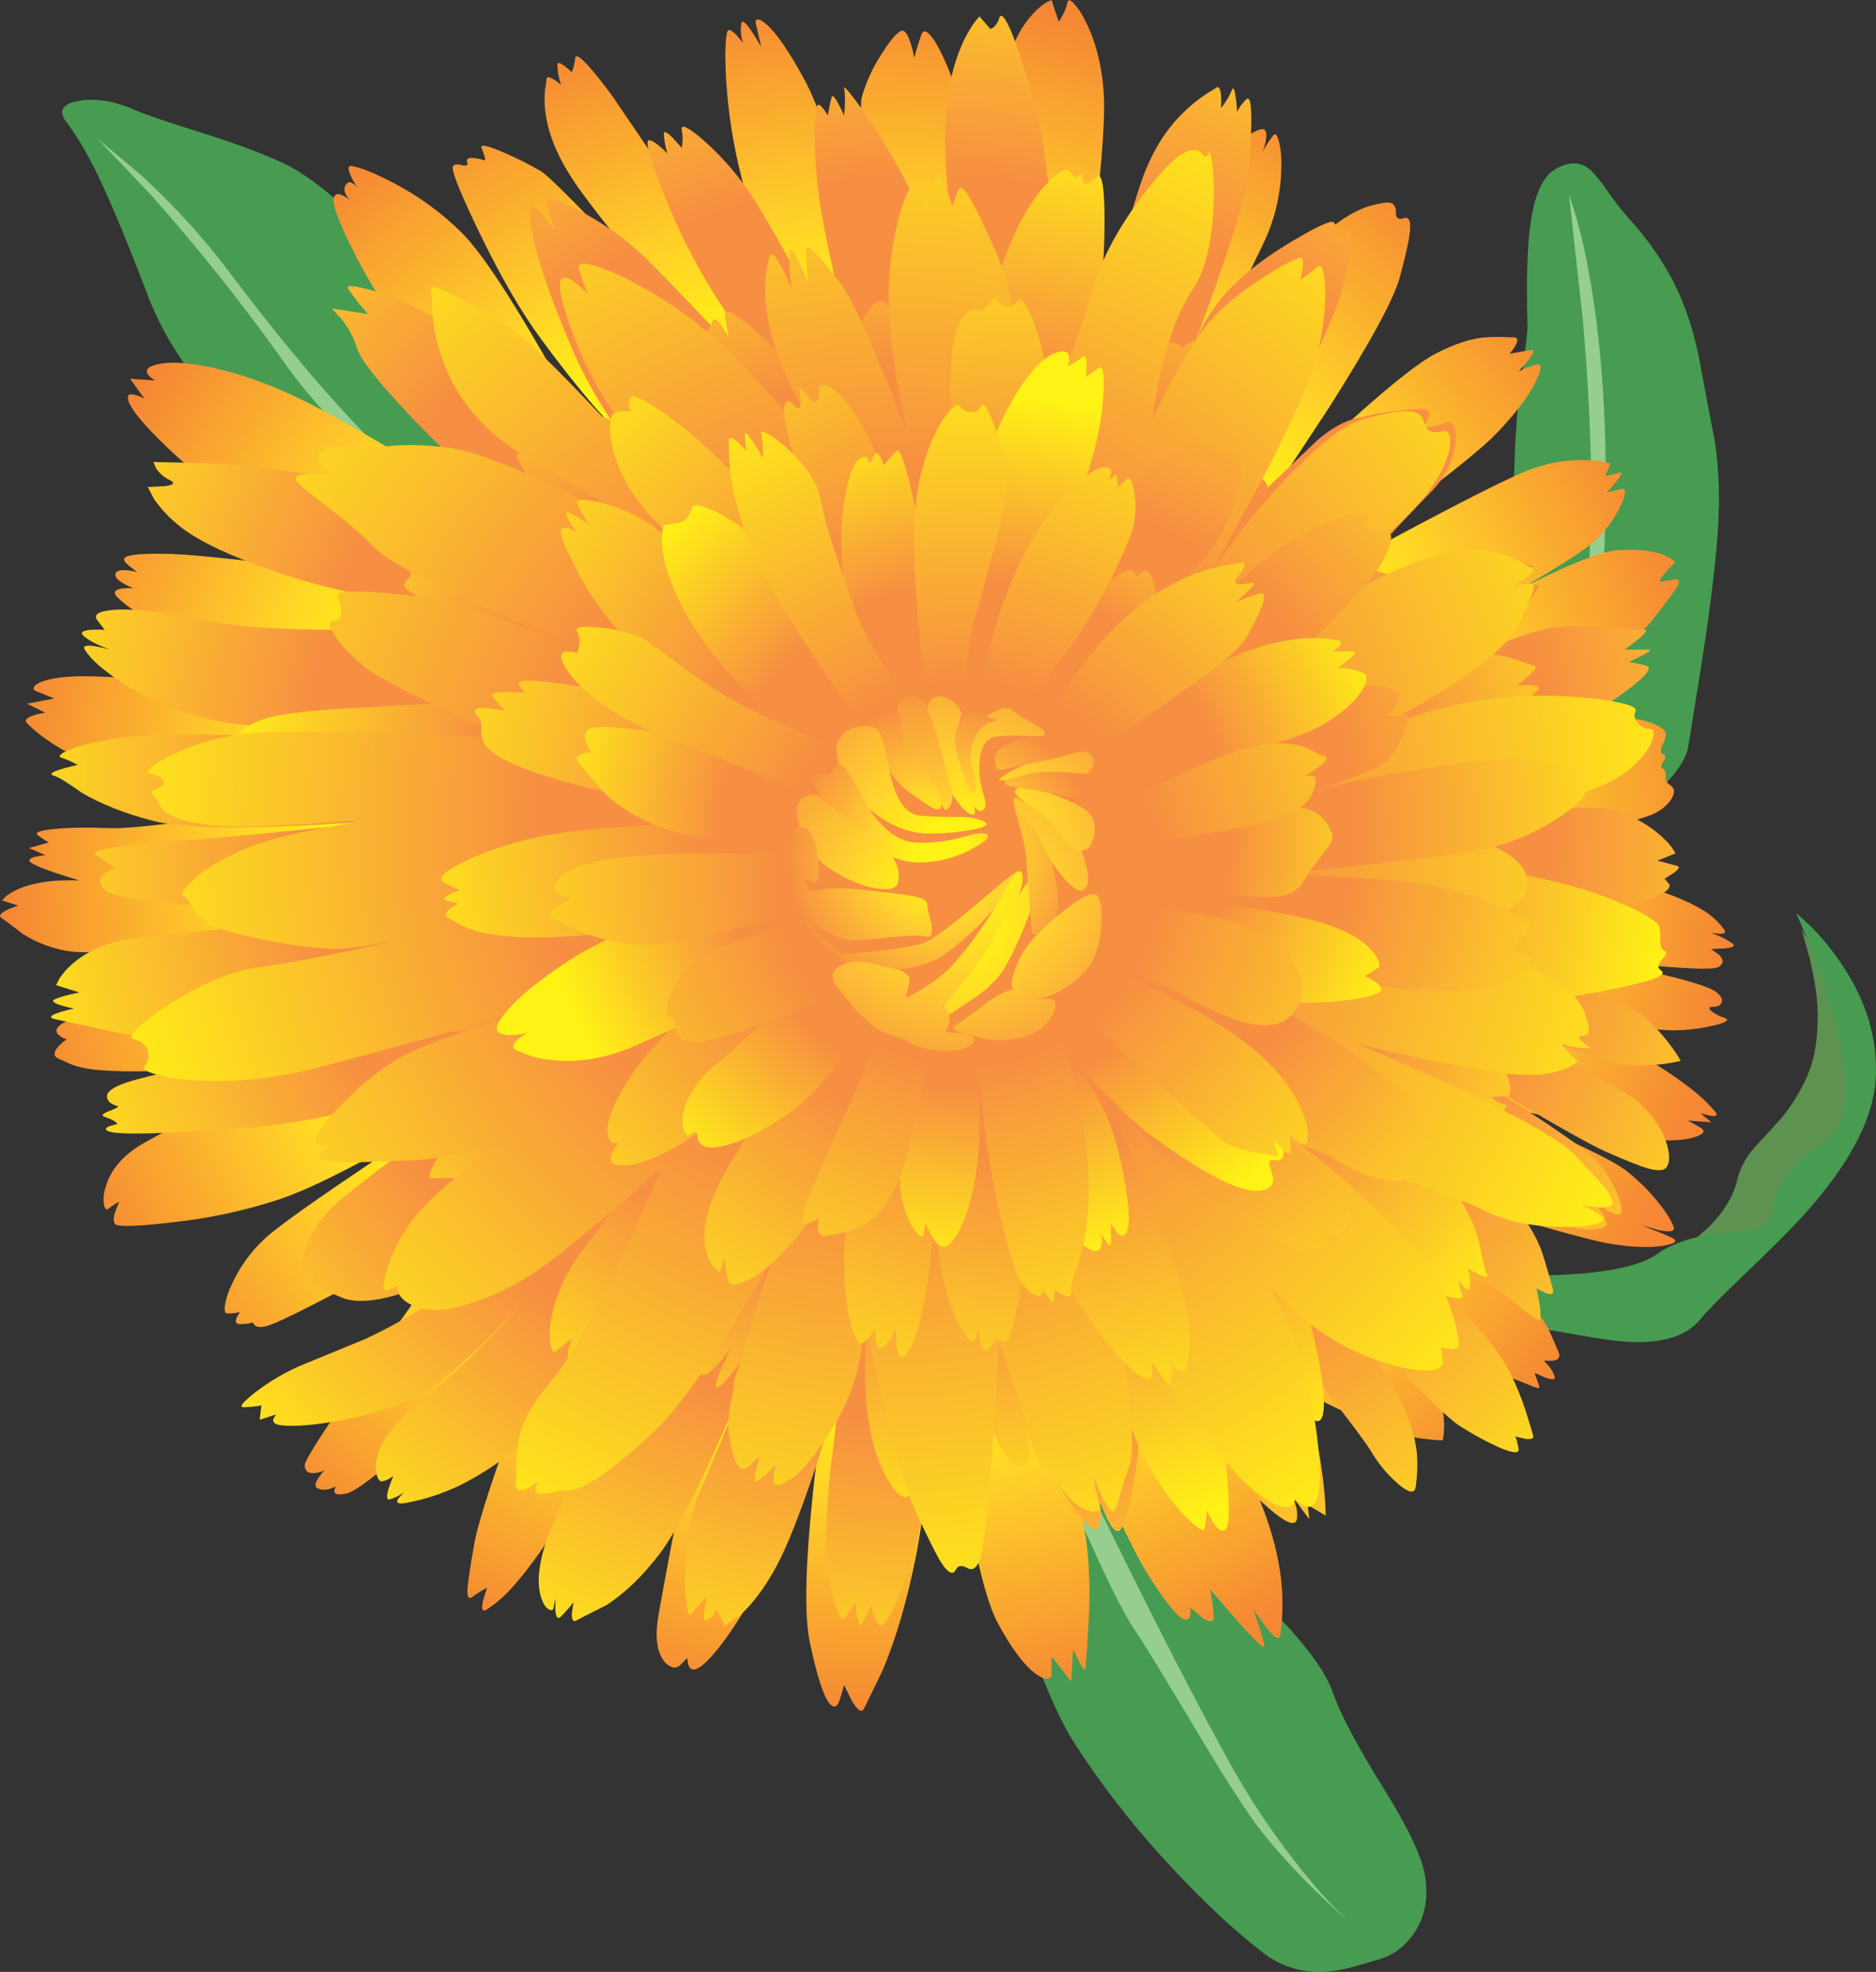 <?xml version="1.0" encoding="iso-8859-1"?>
<!-- Generator: Adobe Illustrator 20.1.0, SVG Export Plug-In . SVG Version: 6.00 Build 0)  -->
<svg version="1.0" id="Layer_1" xmlns="http://www.w3.org/2000/svg" xmlns:xlink="http://www.w3.org/1999/xlink" x="0px" y="0px"
	 viewBox="0 0 905.51 951.83" enable-background="new 0 0 905.51 951.83" xml:space="preserve">
<rect x="0" y="0" width="905.51" height="951.83" fill="#333333" stroke="none"/>
<title>flowers1_0038</title>
<path fill="#5D9250" d="M897.51,511.25c-0.38-9.433-5.157-22.727-14.33-39.88l-13.57-22.79l3.89,14.05
	c2.593,10.827,3.89,20.07,3.89,27.73c0,9.367-1.077,17.407-3.23,24.12c-2.34,7.22-6.483,14.847-12.43,22.88
	c-1.453,1.96-6.327,7.373-14.62,16.24c-4.383,4.755-7.43,10.586-8.83,16.9c-1.833,7.22-6.293,14.47-13.38,21.75L814.76,601
	l19.17,13.86l16.7-16.86c12.593-13.233,22.683-24.753,30.27-34.56c8.54-10.887,13.697-19.687,15.47-26.4
	C897.637,532.507,898.017,523.91,897.51,511.25z"/>
<path fill="#479C52" d="M489.24,608.77c-5.44,0.38-14.043,2.817-25.81,7.31l-15.94,6.65L472,714.65
	c18.727,65.013,34.06,106.953,46,125.82c14.061,21.874,30.106,42.407,47.93,61.34c15.5,16.667,29.987,30.183,43.46,40.55
	c9.178,7.238,20.848,10.549,32.46,9.21c4.508-0.485,8.959-1.406,13.29-2.75c2.667-0.76,6-1.74,10-2.94
	c6.667-1.707,12.297-5.707,16.89-12c5.76-8,7.657-17.667,5.69-29c-1.52-8.86-8.037-22.567-19.55-41.12
	c-13.033-20.893-21.32-36.53-24.86-46.91c-4.553-13.293-20.497-32.473-47.83-57.54c-30.493-26.333-49.947-44.027-58.36-53.08
	c-8.793-9.367-18.283-29.087-28.47-59.16c-4.747-14.053-8.037-23.137-9.87-27.25C495.333,612.267,492.153,608.583,489.24,608.77z"/>
<path fill="#96CE8F" d="M484.88,619.22l-9.59,3.51l29.32,71.79c21.007,50.073,35.307,80.713,42.9,91.92
	c4.367,6.46,14.837,23.553,31.41,51.28c14,23.487,24.44,39.487,31.32,48c8.61,10.533,17.882,20.506,27.76,29.86
	c4.76,4.54,8.937,8.37,12.53,11.49c-6.229-5.873-12.094-12.121-17.56-18.71c-15.982-19.155-30.002-39.866-41.85-61.82
	C570.847,809.513,546.473,761.333,518,702c-4.367-9.113-11.2-25.637-20.5-49.57L484.88,619.22z"/>
<path fill="#479C52" d="M905.29,521.7c1.453-20-4.493-39.497-17.84-58.49c-4.16-5.948-8.845-11.51-14-16.62L867,440.7l6.26,14.72
	c4.444,11.017,8.276,22.271,11.48,33.71c9.427,33.807,8.16,54.54-3.8,62.2c-11.767,7.473-19.433,15.417-23,23.83
	c-1.165,2.852-2.056,5.809-2.66,8.83c-0.386,2.282-1.122,4.491-2.18,6.55c-0.947,1.52-3.35,2.563-7.21,3.13
	c-0.253,0.067-4.65,0.51-13.19,1.33c-14.047,1.333-24.96,4.753-32.74,10.26c-8.667,6.207-26.35,9.657-53.05,10.35l-37.49-0.76
	c-2.467,1.333-6.927,2-13.38,2c-12.907,0-29.323-3.26-49.25-9.78s-40.553-14.277-61.88-23.27l-26-11.58l-45.27,17.38l58.27,18.33
	c29.604,9.16,59.677,16.731,90.09,22.68c29.86,5.887,52.637,9.053,68.33,9.5c8.093,0.482,16.146,1.484,24.11,3
	c12.78,2.28,21.257,3.64,25.43,4.08c19.867,2.213,33.533-1.3,41-10.54c3.1-3.86,9.9-10.793,20.4-20.8
	c12.273-11.713,21.417-20.797,27.43-27.25C891.64,563.687,903.837,541.387,905.29,521.7z"/>
<path fill="#479C52" d="M750.41,81.85c-7.273,4.367-11.543,16.933-12.81,37.7c-0.633,10.887-0.727,23.863-0.28,38.93
	c-0.253,4.113-1.71,15.667-4.37,34.66c-2.256,24.081-2.828,48.29-1.71,72.45c1.393,34-0.607,58.667-6,74
	c-6.433,18.273-19.513,30.483-39.24,36.63c-9.636,2.91-18.75,7.332-27,13.1c-7.527,5.333-12.713,10.967-15.56,16.9
	c-3.04,6.14-3.04,11.71,0,16.71c3.293,5.447,9.937,9.623,19.93,12.53c17.46,5.067,34.163,5.287,50.11,0.66
	c8-2.34,14.233-5.19,18.7-8.55l12.34-6.84c9.867-5.633,18.977-11.267,27.33-16.9c26.827-18,41.16-32.433,43-43.3
	c3.987-24.353,6.867-42.53,8.64-54.53c3.667-25.447,5.69-44.723,6.07-57.83c0.464-11.485-0.108-22.988-1.71-34.37
	c-2.593-13.333-4.927-25.667-7-37c-2.787-15.76-7.373-29.76-13.76-42c-5.731-10.659-12.787-20.551-21-29.44
	c-3.484-3.995-6.745-8.178-9.77-12.53c-2.278-3.396-4.784-6.633-7.5-9.69C763.827,77.913,757.69,77.483,750.41,81.85z"/>
<path fill="#96CE8F" d="M760.57,103.88l-3.23-9.78l6.74,61c4.047,47.033,4.997,86.503,2.85,118.41
	c-2.087,30.7-11.087,60.17-27,88.41c-2.913,5.067-7.88,12.98-14.9,23.74c-3.793,5.887-5.217,9.147-4.27,9.78
	c2.153,1.453,1.487,5.22-2,11.3l-5.88,8.74l9.21-9.12c7.738-8.72,14.573-18.202,20.4-28.3c20.087-34.273,30.827-74.627,32.22-121.06
	c1.393-46.433-1.073-87.52-7.4-123.26C765.597,123.674,763.348,113.706,760.57,103.88z"/>
<path fill="#479C52" d="M32.29,59.25c4.873,6.393,9.873,14.877,15,25.45c6.393,13.293,14.43,32.663,24.11,58.11
	c8.733,22.853,23.98,44.52,45.74,65c10.88,10.253,20.88,18.197,30,23.83l104.2,76.06c71.68,51.213,112.963,78.117,123.85,80.71
	c11.893,2.787,18.253,1.237,19.08-4.65c0.567-4.18-1.997-12.513-7.69-25c-2.087-4.56-9.457-13.677-22.11-27.35
	c-3.16-3.42-16.953-17.853-41.38-43.3c-40.933-42.733-66.21-72.613-75.83-89.64c-12.847-22.667-31.003-46.69-54.47-72.07
	c-23.027-24.813-41.407-40.543-55.14-47.19c-10.133-4.807-23.077-9.687-38.83-14.64c-17.273-5.38-28.44-9.177-33.5-11.39
	C55.26,48.747,46.153,47.257,38,48.71C29.847,50.163,27.943,53.677,32.29,59.25z"/>
<path fill="#96CE8F" d="M67.5,84L47.1,67l26.1,27.44c23.244,26.236,45.039,53.72,65.29,82.33
	c21.673,30.48,65.233,70.407,130.68,119.78c32.833,24.813,64.403,47.317,94.71,67.51c1.833,1.453,3.833,0.883,6-1.71
	c1.127-1.313,2.054-2.786,2.75-4.37c-5.38-2.787-13.983-7.913-25.81-15.38c-23.6-14.94-51.563-34.217-83.89-57.83
	c-33.448-24.336-64.58-51.705-93-81.76c-17.84-18.993-37.327-42.543-58.46-70.65C98.377,114.884,83.655,98.692,67.5,84z"/>
<radialGradient id="SVGID_1_" cx="236.66" cy="628.135" r="219.007" gradientTransform="matrix(1.9 0 0 -1.9 -31.17 1606.36)" gradientUnits="userSpaceOnUse">
	<stop  offset="0.62" style="stop-color:#FFF215"/>
	<stop  offset="0.75" style="stop-color:#FFCF29"/>
	<stop  offset="1" style="stop-color:#F58735"/>
</radialGradient>
<path fill="url(#SVGID_1_)" d="M591.36,74.26c-8.48,7.913-18.447,19.16-29.9,33.74c-10.5,13.487-20.907,30.327-31.22,50.52
	L518,184.69c2.787-17.727,5.477-36.78,8.07-57.16c5.187-40.767,7.433-67.893,6.74-81.38c-0.76-14-3.797-26.123-9.11-36.37
	c-1.407-3.014-3.262-5.799-5.5-8.26c-1.647-1.647-2.597-1.867-2.85-0.66c-0.805,3.452-2.283,6.711-4.35,9.59L507.56,0
	c-3.16,1.14-6.543,3.807-10.15,8c-7.087,8.213-11.557,19.76-13.41,34.64s-3.277,43.59-4.27,86.13
	c-0.507,21.273-0.823,41.057-0.95,59.35c-2.153-22.473-4.62-45.673-7.4-69.6c-5.507-47.92-9.713-75.52-12.62-82.8
	c-3.333-8.42-6.307-14.34-8.92-17.76c-2.467-3.227-4.133-3.7-5-1.42c-1.392,3.725-2.564,7.528-3.51,11.39
	c-0.435-2.312-1.006-4.595-1.71-6.84c-1.453-4.56-2.91-6.65-4.37-6.27c-1.96,0.507-5.03,3.99-9.21,10.45
	c-4.311,6.434-7.637,13.474-9.87,20.89c-1.833,6.207,0.5,29.977,7,71.31c3.287,20.7,6.733,40.767,10.34,60.2
	c-4.807-18.107-10.28-37.51-16.42-58.21c-12.34-41.333-21.957-68.363-28.85-81.09c-7.193-13.3-13.273-22.167-18.24-26.6
	c-1.833-1.647-3.257-2.437-4.27-2.37c-0.887,0.06-1.203,0.693-0.95,1.9l2.66,11.39c-1.453-2.593-2.94-5.03-4.46-7.31
	c-3.04-4.56-4.747-5.92-5.12-4.08c-0.545,3.217-0.252,6.519,0.85,9.59c-1.086-1.518-2.294-2.946-3.61-4.27
	c-2.407-2.467-3.8-2.783-4.18-0.95c-0.887,4.113-1.043,11.49-0.47,22.13c0.946,16.056,3.424,31.985,7.4,47.57
	c4,15.953,9.98,36.56,17.94,61.82c4.047,12.667,7.653,23.713,10.82,33.14L296,47c-2.913-4.053-5.857-7.883-8.83-11.49
	c-5.947-7.22-9.11-9.753-9.49-7.6c-0.269,2.374-0.833,4.706-1.68,6.94c-1.094-1.086-2.267-2.089-3.51-3
	c-2.327-1.733-3.49-1.903-3.49-0.51c0.163,3.263,0.768,6.49,1.8,9.59c-1.081-0.969-2.257-1.827-3.51-2.56
	c-2.34-1.453-3.51-1.453-3.51,0c-0.163,1.785-0.417,3.561-0.76,5.32c-0.317,3.609-0.223,7.242,0.28,10.83
	c1.52,11.713,7.213,24.31,17.08,37.79c9.74,13.487,24.407,31.467,44,53.94c4.9,5.633,9.52,10.967,13.86,16
	c-9.493-10.22-19.137-20.527-28.93-30.92c-28.407-30.26-44.447-46.467-48.12-48.62c-5.902-3.46-12.022-6.537-18.32-9.21
	c-7.72-3.333-11.2-4.03-10.44-2.09c1.2,2.913,1.8,4.94,1.8,6.08c-1.623-0.551-3.299-0.933-5-1.14c-3.16-0.44-4.393,0.257-3.7,2.09
	c0.567,1.393-0.383,1.803-2.85,1.23c-2.787-0.633-4.18-0.19-4.18,1.33c0,3.1,4.397,13.737,13.19,31.91
	c10.12,20.893,19.957,37.827,29.51,50.8c9.047,12.347,17.84,23.457,26.38,33.33c4.3,4.94,7.683,8.643,10.15,11.11l-10.44,8.74
	c-7.087-13.8-15.087-28.487-24-44.06c-17.847-31.22-31.327-51.387-40.44-60.5c-9.648-9.578-20.685-17.645-32.74-23.93
	c-8.987-4.747-15.757-7.5-20.31-8.26c-2.153-0.38-2.09,1.677,0.19,6.17c0.773,1.467,1.627,2.923,2.56,4.37
	c-0.273-0.32-0.557-0.637-0.85-0.95c-1.9-2-3.42-2.283-4.56-0.85c-1.14,1.433-1.17,3.173-0.09,5.22
	c0.514,0.936,1.153,1.797,1.9,2.56c-1.076-0.969-2.293-1.769-3.61-2.37c-2.467-1.14-3.89-0.633-4.27,1.52
	c-0.567,3.547,3.167,13.137,11.2,28.77c9.24,17.787,18.857,31.713,28.85,41.78c15.12,15.067,39.787,37.4,74,67l-20,24.4
	c-12-7.66-25.507-16.08-40.52-25.26c-29.86-18.293-52.037-31.08-66.53-38.36c-16-8-31.09-13.54-45.27-16.62
	c-11.96-2.593-20.96-3.13-27-1.61c-4.367,1.073-5.823,2.687-4.37,4.84c0.938,1.228,2.137,2.232,3.51,2.94l-12.15-0.85l6.93,9.59
	c-1.423-0.822-2.959-1.429-4.56-1.8c-2.913-0.76-3.99,0.127-3.23,2.66c1.2,4.24,7.337,11.68,18.41,22.32
	c13.528,13.034,28.679,24.27,45.08,33.43c15.627,8.733,39.48,17.597,71.56,26.59c16,4.493,30.457,8.133,43.37,10.92
	c-21.333-3.04-43.89-6.143-67.67-9.31c-47.6-6.16-77.567-9.44-89.9-9.84c-12.907-0.38-20.373,0.19-22.4,1.71
	c-1.14,0.82-0.35,2.277,2.37,4.37l3.42,2.66c-1.582-0.442-3.203-0.726-4.84-0.85c-3.333-0.313-5.2,0.257-5.6,1.71
	c-0.4,1.453,0.96,3.037,4.08,4.75c1.48,0.867,3.037,1.597,4.65,2.18c-1.961-0.133-3.931-0.069-5.88,0.19
	c-3.413,0.633-4.047,2.027-1.9,4.18c4.24,4.24,9.967,8.007,17.18,11.3c12,5.507,28.607,10.173,49.82,14
	c20.307,3.673,41.187,6.363,62.64,8.07c10.753,0.887,19.453,1.393,26.1,1.52c-21.767,0.887-44.827,1.677-69.18,2.37
	c-48.713,1.453-79.62,1.833-92.72,1.14c-13.727-0.76-23.69-0.033-29.89,2.18c-2.28,0.82-3.673,1.707-4.18,2.66
	c-0.507,0.953-0.173,1.65,1,2.09l8.73,3.51l-13.1,2.56l8.77,4.3c-1.928,0.295-3.831,0.739-5.69,1.33c-3.48,1.14-4.48,2.437-3,3.89
	c5.06,5.067,11.797,9.877,20.21,14.43c15.033,8.127,31.787,12.91,50.26,14.35c18.093,1.453,41.217,2.307,69.37,2.56
	c14.107,0.127,26.38,0.127,36.82,0c-18.853,3.333-38.687,6.627-59.5,9.88c-41.633,6.587-67.353,9.69-77.16,9.31
	c-11.58-0.44-20.753-0.283-27.52,0.47c-6.667,0.667-9.103,1.667-7.31,3c1.654,1.267,3.398,2.41,5.22,3.42L14,409.36l7.88,3.42
	c-1.595,0.171-3.181,0.425-4.75,0.76c-2.913,0.76-3.673,1.677-2.28,2.75c2.327,1.807,10.163,4.71,23.51,8.71
	c-2.467-0.127-5.377-0.127-8.73,0c-5.59,0.146-11.138,1.006-16.51,2.56c-3.577,1.053-6.955,2.688-10,4.84L1,434.62l7.78,2.56
	c-1.895,0.522-3.737,1.221-5.5,2.09c-3.333,1.647-4.093,3.007-2.28,4.08c1.453,0.887,4.807,3.387,10.06,7.5
	c6.472,4.087,13.686,6.857,21.23,8.15c8.227,1.453,23.76,0.347,46.6-3.32c9.68-1.58,26.92-4.84,51.72-9.78
	c15.282-2.949,30.394-6.721,45.27-11.3c-22,8.86-44.523,17.913-67.57,27.16c-46,18.613-71.333,28.997-76,31.15
	s-6.103,4.28-4.31,6.38c1.191,1.15,2.664,1.967,4.27,2.37c-1.622,1.063-3.092,2.341-4.37,3.8c-2.34,2.787-2.057,4.717,0.85,5.79
	c1.14,0.44,2.807,1.2,5,2.28c2.668,1.041,5.436,1.805,8.26,2.28c9.047,1.52,24.357,1.74,45.93,0.66
	c21.067-1.073,46.533-6.613,76.4-16.62c14.933-5,27.747-9.907,38.44-14.72c-74.273,35.96-118.94,58.293-134,67
	c-9.68,5.633-15.68,12.82-18,21.56c-0.788,2.549-0.983,5.244-0.57,7.88c0.44,1.96,1.137,2.593,2.09,1.9
	c1.658-1.28,3.406-2.44,5.23-3.47l-2.09,5.41c-1.013,3.607-0.603,5.607,1.23,6c3.667,0.76,12.873,0.253,27.62-1.52
	c16.93-1.866,33.623-5.461,49.82-10.73c14.173-4.667,34.387-14.637,60.64-29.91c9.82-5.7,18.867-11.143,27.14-16.33
	c-47.06,30.793-76.887,51.153-89.48,61.08c-8.832,6.852-15.867,15.747-20.5,25.92c-1.593,3.176-2.712,6.569-3.32,10.07
	c-0.393,2.673-0.013,4.01,1.14,4.01c2.913,0,4.937-0.283,6.07-0.85l-1.61,3c-0.76,2-0.223,3,1.61,3c2.913,0,4.937-0.283,6.07-0.85
	l1.23,1.52c1.333,0.887,3.263,0.95,5.79,0.19c3.227-0.887,10.693-4.337,22.4-10.35c12.527-6.333,24.8-13.043,36.82-20.13
	c10.5-6.14,21.887-13.64,34.16-22.5c6.2-4.433,11.323-8.23,15.37-11.39c-15.06,20.767-30.15,41.817-45.27,63.15
	c-30.18,42.667-45.27,65.457-45.27,68.37s1.613,4.21,4.84,3.89c1.652-0.145,3.263-0.596,4.75-1.33c-1.119,1.132-2.124,2.371-3,3.7
	c-1.707,2.593-1.833,4.26-0.38,5c2.28,1.14,5.16,0.857,8.64-0.85l-0.66,2.37c0.313,1.453,2.273,1.787,5.88,1
	c4.667-0.887,18.173-11.49,40.52-31.81c23.093-20.953,39.197-37.62,48.31-50l19.17-26.11l-21.47,56.72
	c-14.667,39.753-22.89,64.727-24.67,74.92c-2.153,12-3.293,19.723-3.42,23.17c-0.067,3.293,0.757,4.273,2.47,2.94
	c2.216-1.636,4.557-3.097,7-4.37l-2,6.55c-0.82,4.053-0.153,5.35,2,3.89c4.332-2.882,8.286-6.295,11.77-10.16
	c6.393-6.967,13.763-16.937,22.11-29.91c12.78-19.687,39.48-59.727,80.1-120.12l-14.33,73.69c-9.867,50.96-15.533,80.96-17,90
	c-1.58,9.62-0.727,16.68,2.56,21.18c1.018,1.527,2.523,2.666,4.27,3.23c1.269,0.365,2.637,0.043,3.61-0.85l3.51-3.51l0.57,3.23
	c0.667,2,1.933,2.667,3.8,2c2.847-1.073,6.847-4.967,12-11.68c6.633-8.627,13.65-20.117,21.05-34.47
	c6.893-13.42,15.053-39.503,24.48-78.25l12.05-54.13l-10.34,68.65c-6.2,48.933-7.687,81.187-4.46,96.76
	c3.48,16.52,6.707,26.49,9.68,29.91c2.213,2.467,3.92,1.517,5.12-2.85l1.8-6.17l3.8,7.69c2.787,4.62,4.717,5.853,5.79,3.7
	c5.76-11.713,8.957-18.33,9.59-19.85c5.82-14.18,10.723-30.797,14.71-49.85c4-18.867,7.227-45.993,9.68-81.38l2.56-47.48l8.07,67.33
	c6.667,47.287,13.247,77.103,19.74,89.45c6.893,12.853,13.227,21.273,19,25.26c2.153,1.52,3.923,2.187,5.31,2
	c1.071-0.019,1.924-0.903,1.906-1.974c-0.001-0.039-0.003-0.078-0.006-0.116v-8.64l9.49,12.15L518,796l3,6.36
	c2,3.733,3,4.523,3,2.37c0.567-7.093,1.04-14.153,1.42-21.18c0.73-11.804,0.54-23.646-0.57-35.42
	c-1.073-10.193-5.153-31.97-12.24-65.33l-10.34-47.1l18.41,50.42c14.047,36.467,25.593,61.757,34.64,75.87
	c9.047,14.113,14.963,20.697,17.75,19.75c1.393-0.507,1.867-2.437,1.42-5.79l6,5c3.92,2.593,5.69,2.087,5.31-1.52
	s-0.76-6.74-1.14-9.4l-0.57-2.85l13.38,15.48c8.86,9.873,13.1,13.733,12.72,11.58c-0.775-3.63-1.756-7.212-2.94-10.73l-2.25-6.66
	l6.17,8.74c4.173,5.253,6.45,6.423,6.83,3.51c1.46-10.466,1.366-21.091-0.28-31.53c-3.48-21.84-12.94-44.723-28.38-68.65
	c-15.247-23.547-27.247-40.923-36-52.13L545,627.1l59.79,32.1c41.333,21.653,65.787,33.017,73.36,34.09
	c12.213,1.707,18.32,2.277,18.32,1.71c0.607-3.577,0.734-7.219,0.38-10.83c-0.868-9.343-3.682-18.4-8.26-26.59
	c-4.533-8.393-15.797-18.727-33.79-31l8.16,5c26.667,15.953,45.077,25.733,55.23,29.34c8.16,2.913,15.493,5.73,22,8.45
	c1.52,0.567,2.437,0.757,2.75,0.57c0.187-0.187,0.06-0.853-0.38-2c-0.667-1.833-1.173-3.257-1.52-4.27l-0.19-0.95L746,665
	c3.333,1.14,4.82,0.983,4.46-0.47c-0.635-1.926-1.656-3.702-3-5.22l-2.28-2.56l4.46,0.09c2.787-0.44,3.64-1.927,2.56-4.46
	c-3.1-7.28-4.997-11.457-5.69-12.53c-4.24-6.967-11.357-15.3-21.35-25c-9.8-9.433-32.187-22.98-67.16-40.64l-49.44-23.74l74.4,23.17
	c51.627,15.827,82.5,24.627,92.62,26.4c11.007,1.96,19.96,2.403,26.86,1.33c6.267-1.013,7.787-2.31,4.56-3.89
	c-2.153-1.073-5.287-2.407-9.4-4l-5.41-2.09l8.45,2.37c5.507,1.14,7.91,0.633,7.21-1.52c-1.073-3.04-3.447-6.87-7.12-11.49
	c-4.587-5.73-9.806-10.923-15.56-15.48c-5.127-4.113-19.3-11.203-42.52-21.27c-19.867-8.607-29.483-12.847-28.85-12.72
	c1.773,0.313,15.773,3.607,42,9.88c26.667,6.207,42.833,9.31,48.5,9.31c6.707,0,11.737-0.697,15.09-2.09
	c3.227-1.333,3.7-2.693,1.42-4.08l-6.07-3.42l11.29,0.85l-5.22-4.37l4.84,1.23c2.913,0.44,3.64-0.257,2.18-2.09
	c-3.337-3.942-7.092-7.509-11.2-10.64c-8.279-6.465-17.072-12.244-26.29-17.28c-9.747-5.447-21.957-10.543-36.63-15.29l-19.08-5.6
	l32,5.13c22.667,3.333,37.25,4.82,43.75,4.46c6.344-0.242,12.643-1.164,18.79-2.75c4.667-1.333,5.667-2.44,3-3.32
	c-2.258-0.639-4.358-1.739-6.17-3.23c-1.453-1.333-1.137-2,0.95-2c2.213,0,3.573-0.727,4.08-2.18c0.507-1.453-0.283-3.037-2.37-4.75
	c-1.96-1.58-6.627-3.417-14-5.51c-4.427-1.267-13.427-3.513-27-6.74c-6.54-1.56-13.12-2.893-19.74-4l19.17,2.28
	c25.687,2.593,39.797,3.163,42.33,1.71c2.533-1.453,2.723-3.353,0.57-5.7l-4.08-3l6.55-0.28c4.047-0.44,5.343-1.2,3.89-2.28
	c-1.982-1.432-4.11-2.649-6.35-3.63l-4-1.61l4.08,0.47c2.467,0,3.163-0.727,2.09-2.18c-2.597-3.498-5.814-6.491-9.49-8.83
	c-7.907-5-20.433-9.907-37.58-14.72c-16.344-4.61-32.992-8.069-49.82-10.35l-19.74-1.9c49.287-10.447,76.84-17.093,82.66-19.94
	c4.3-2.153,7.243-4.717,8.83-7.69c1.52-2.847,1.187-4.937-1-6.27c-1.485-0.874-2.279-2.57-2-4.27c0.127-1.833-0.347-3.037-1.42-3.61
	c-1.073-0.573-0.98-1.713,0.28-3.42c1.333-1.773,1.24-2.943-0.28-3.51c-1.333-0.567-1.24-2.403,0.28-5.51
	c1.647-3.227,1.553-5.473-0.28-6.74c-2.639-1.777-5.56-3.092-8.64-3.89c-3.607-0.887-8.857-1.33-15.75-1.33
	c-6.14,0-18.287,2.183-36.44,6.55l-25.34,6.55l35.87-24.21c24.927-17.407,39.953-29.37,45.08-35.89
	c6.707-8.667,10.66-13.953,11.86-15.86c1.647-2.787,1.457-4.18-0.57-4.18l-6.26,1.14c-1.647,0.187-1.583-0.763,0.19-2.85
	c2.913-3.48,4.937-5.507,6.07-6.08c-0.667-1.333-2.373-2.567-5.12-3.7c-5.38-2.34-12.973-3.163-22.78-2.47
	c-8.293,0.667-23.763,6.807-46.41,18.42c19.26-11.293,30.963-18.857,35.11-22.69c5.397-4.854,9.758-10.749,12.82-17.33
	c2.667-5.827,2.76-8.493,0.28-8l-7,1.71c6.393-6.967,8.45-10.163,6.17-9.59l-7,1.71l2.66-6.08c-3.58-1.018-7.279-1.559-11-1.61
	c-9.334-0.406-18.655,1.067-27.41,4.33c-9.047,3.227-33.38,15.507-73,36.84l-56.66,31.05l49.06-34.85
	c34.4-24.933,55.77-41.77,64.11-50.51c9.047-9.433,15.28-17.663,18.7-24.69c3.04-6.08,3.197-8.867,0.47-8.36
	c-2.065,0.453-4.076,1.124-6,2l-2.68,1.43l4.65-5.51c2.787-3.673,3.26-5.32,1.42-4.94l-10.44,1.8c1.19-1.28,2.2-2.716,3-4.27
	c1.453-2.787,0.727-3.99-2.18-3.61c-4.234-0.318-8.486-0.318-12.72,0c-6.893,0.567-14.833,3.193-23.82,7.88
	c-8.987,4.687-25.057,17.687-48.21,39l-31.89,30.58l28.76-43.68c19.74-31.147,31.073-51.973,34-62.48
	c3.287-11.967,4.993-20.133,5.12-24.5c0.06-3.733-1.08-5.157-3.42-4.27c-1.833,0.667-2.973,0.16-3.42-1.52l-0.12-2.86
	c-0.44-1.833-1.357-2.877-2.75-3.13c-1.647-0.313-4.78,0.16-9.4,1.42c-5.333,1.453-11.25,4.65-17.75,9.59
	c-8.027,6.08-18.937,16.253-32.73,30.52c-12.34,12.727-24.74,30.327-37.2,52.8l-7.6,14.9l43.09-88.69
	c5.974-12.109,9.091-25.427,9.11-38.93c0.117-3.967-0.331-7.93-1.33-11.77c-0.82-2.72-1.673-3.51-2.56-2.37
	c-1.417,1.78-2.716,3.651-3.89,5.6l-1.33,2.28c0.846-2.005,1.422-4.113,1.71-6.27c0.567-3.927-0.603-5.35-3.51-4.27
	C603.35,64.32,597.94,68.18,591.36,74.26z"/>
<radialGradient id="SVGID_2_" cx="236.862" cy="628.025" r="288.1" gradientTransform="matrix(1.9 0 0 -1.9 -2.03 1579.11)" gradientUnits="userSpaceOnUse">
	<stop  offset="0.55" style="stop-color:#F78F42"/>
	<stop  offset="0.86" style="stop-color:#FFF215"/>
</radialGradient>
<path fill="url(#SVGID_2_)" d="M589.37,46.15c-0.313-3.733-1.2-4.903-2.66-3.51c-5.465,3.071-10.507,6.839-15,11.21
	c-9.333,8.733-16.513,20.697-21.54,35.89s-12.333,42.257-21.92,81.19c-4.807,19.433-9.11,37.35-12.91,53.75
	c-0.887-22.22-2.153-45.96-3.8-71.22c-3.333-50.453-7-83.31-11-98.57c-4.553-17.333-8.57-30.247-12.05-38.74
	c-3.227-7.72-5.283-10.19-6.17-7.41c-0.504,1.757-1.491,3.337-2.85,4.56L478,14l-5.22-6.08c-0.884,0.928-1.709,1.91-2.47,2.94
	c-2.13,3.017-3.971,6.228-5.5,9.59c-5.38,11.773-8.26,26.177-8.64,43.21c-0.38,17.033,2.72,49.16,9.3,96.38
	c1.22,8.893,2.453,17.533,3.7,25.92c-3.723-19.604-8.649-38.961-14.75-57.96c-6.707-20.447-16.607-41.18-29.7-62.2
	c-3.855-6.324-8.038-12.442-12.53-18.33c-3.413-4.493-4.997-6.107-4.75-4.84c0.567,2.913,0.567,7.28,0,13.1
	c-0.887-2-1.803-3.867-2.75-5.6c-1.833-3.48-2.94-4.523-3.32-3.13c-0.633,2.34-1.233,5.253-1.8,8.74
	c-0.656-1.206-1.419-2.351-2.28-3.42c-1.58-2-2.56-2.317-2.94-0.95c-0.823,4.124-1.205,8.325-1.14,12.53
	c-0.014,10.1,0.654,20.19,2,30.2c1.453,11.267,5.533,31.333,12.24,60.2c3.333,14.433,6.53,27.727,9.59,39.88
	c-7.087-14.053-14.807-28.963-23.16-44.73c-16.7-31.46-28.15-51.37-34.35-59.73c-6.107-8.458-13.178-16.177-21.07-23
	c-6.767-5.633-9.9-6.993-9.4-4.08c0.575,2.885,0.575,5.855,0,8.74c-1.453-1.707-2.877-3.29-4.27-4.75
	c-2.913-2.913-4.37-3.64-4.37-2.18c0.165,3.256,0.739,6.478,1.71,9.59c-1.503-1.51-3.089-2.935-4.75-4.27
	c-3.227-2.467-4.84-2.783-4.84-0.95c0,3.927,3.133,13.453,9.4,28.58c7.737,19.003,17.439,37.145,28.95,54.13
	c17.4,25.573,28.4,41.843,33,48.81c-35.367-37.793-59.157-62.767-71.37-74.92c-9.279-9.056-19.79-16.759-31.22-22.88
	c-11.707-6.46-17.56-8.423-17.56-5.89c0,2.913,1.457,7.85,4.37,14.81c-1.9-2.593-3.83-5.03-5.79-7.31c-3.86-4.493-5.98-5.827-6.36-4
	c-0.633,3.42,0.093,9.403,2.18,17.95c3.167,12.787,9.113,29.437,17.84,49.95c8.353,19.56,21.167,39.943,38.44,61.15
	c7.234,9.119,15.033,17.776,23.35,25.92l-14,10.45c-7.653-9.687-16.827-20.687-27.52-33c-21.333-24.667-39.427-43.53-54.28-56.59
	c-15.285-13.499-32.74-24.318-51.63-32c-5.562-2.375-11.347-4.187-17.27-5.41c-4.3-0.82-5.967-0.537-5,0.85
	c2.883,4.261,6.054,8.321,9.49,12.15l-17.37-2.66l4.84,5.32c3.26,4.136,5.738,8.833,7.31,13.86
	c1.647,5.333,9.557,15.527,23.73,30.58c11.999,12.883,24.737,25.057,38.15,36.46c9.427,8,24.01,18.54,43.75,31.62
	c9.867,6.52,18.787,12.25,26.76,17.19c-16.7-7.407-35.237-15.16-55.61-23.26c-40.747-16.267-70.387-26.207-88.92-29.82
	c-19.709-3.76-39.652-6.172-59.69-7.22L74,223l1.33,3c1.606,2.477,3.875,4.452,6.55,5.7c2.913,1.453,2.027,2.453-2.66,3l-7.88,0.38
	l2.94,5.7c3.577,5.132,7.913,9.691,12.86,13.52c7.087,5.7,18.917,11.683,35.49,17.95c18.682,7.058,37.964,12.413,57.61,16
	c28.407,5.193,55.677,9.243,81.81,12.15c-19.547,1.453-41.027,2.497-64.44,3.13c-46.667,1.333-79.44,0-98.32-4
	c-20.193-4.2-34.997-5.92-44.41-5.16c-7.467,0.633-10.06,2.373-7.78,5.22l3.41,4.41c-2.148-0.127-4.302-0.127-6.45,0
	c-4.047,0.313-5.38,1.2-4,2.66c2.34,2.28,6.707,4.59,13.1,6.93c-2.342-0.667-4.719-1.204-7.12-1.61c-4.493-0.76-6.2-0.223-5.12,1.61
	c2.787,4.56,8.703,9.813,17.75,15.76c13.727,8.987,29.89,15.35,48.49,19.09c18.093,3.607,51.943,2.657,101.55-2.85
	c24.8-2.787,47.8-5.92,69-9.4L276,362.26c-88.193-4.62-148.55-7.217-181.07-7.79c-21.193-0.38-38.813,1.17-52.86,4.65
	c-3.92,0.88-7.713,2.251-11.29,4.08c-2.153,1.267-2.533,2.12-1.14,2.56c2.751,0.869,5.394,2.047,7.88,3.51
	c-2.702,0.516-5.373,1.184-8,2c-4.807,1.453-5.913,2.53-3.32,3.23c2,0.567,6.493,3.32,13.48,8.26
	c9.247,5.453,20.687,9.953,34.32,13.5c14.173,3.673,44.383,4.053,90.63,1.14c12.08-0.76,23.747-1.583,35-2.47
	c-60,6.293-97.517,9.933-112.55,10.92c-13.747,0.887-24.353,1.937-31.82,3.15c-8.1,1.333-11.1,2.6-9,3.8
	c2.847,1.773,6.01,3.83,9.49,6.17c-1.891,0.503-3.665,1.372-5.22,2.56c-2.913,2.34-2.913,4.967,0,7.88
	c2.787,2.72,13.32,4.937,31.6,6.65c29.333,2.667,45.497,4.217,48.49,4.65c12.34,1.833,27.937,2.087,46.79,0.76
	C127.277,446.49,91.653,450,70.54,452c-15.247,1.453-27.047,5.82-35.4,13.1c-2.483,2.087-4.655,4.518-6.45,7.22l-1.61,3.23
	l11.29,3.51c-5.82,1.14-9.87,2.28-12.15,3.42c-1.453,0.76-0.313,1.71,3.42,2.85c1.9,0.567,3.923,1.073,6.07,1.52
	c-2.575,0.483-5.111,1.151-7.59,2c-4.3,1.453-4.633,2.53-1,3.23c2.913,0.567,13.163,2.783,30.75,6.65
	c19.42,3.48,37.293,5.03,53.62,4.65s41.697-7.153,76.11-20.32c17.207-6.667,32.77-13.25,46.69-19.75
	c-10.753,5.38-23.027,11.173-36.82,17.38c-27.52,12.347-48.903,20.513-64.15,24.5c-11.96,3.1-26.607,6.55-43.94,10.35
	c-13.587,2.9-23.047,5.237-28.38,7.01c-6.767,2.28-9.867,4.717-9.3,7.31c0.44,1.96,2.107,3.293,5,4c0.947,0.253-0.32,1.043-3.8,2.37
	s-4.27,2.277-2.37,2.85c3.48,1.2,5.537,2.37,6.17,3.51c-1.286,0.255-2.555,0.589-3.8,1c-2.213,0.887-2.403,1.71-0.57,2.47
	c2.34,0.947,9.007,1.28,20,1c12.34-0.253,28.567-1.203,48.68-2.85c19.805-1.704,39.39-5.389,58.46-11
	c10.5-3.1,27.583-8.987,51.25-17.66l33-12.25c-51.06,38.36-83.833,63.333-98.32,74.92c-9.333,7.533-15.533,16.427-18.6,26.68
	c-0.981,2.968-1.431,6.086-1.33,9.21c0.127,2.34,0.663,3.163,1.61,2.47c1.642-1.309,3.388-2.483,5.22-3.51l-2.94,6.36
	c-1.58,4.053-1.453,5.7,0.38,4.94c2.533-1.013,4.337-1.457,5.41-1.33c1.833,0.067,4.967,1.11,9.4,3.13
	c4.667,2.087,11.09,2.34,19.27,0.76c7.527-1.52,18.503-4.97,32.93-10.35c11.64-4.367,29.64-20.477,54-48.33
	c12.147-13.927,23.147-27.443,33-40.55c-7.527,11.46-16.7,23.993-27.52,37.6c-21.573,27.16-40.523,45.993-56.85,56.5
	c-16.767,10.827-31.1,18.993-43,24.5c-12.527,5.127-22.3,9.147-29.32,12.06c-8.557,3.493-16.603,8.125-23.92,13.77
	c-6,4.747-7.867,7.12-5.6,7.12c2.898-0.057,5.787-0.341,8.64-0.85l-0.85,6.93l7.88-2.56l-1.33,2.28
	c-0.313,1.58,0.983,2.56,3.89,2.94c6.833,0.82,17.463-0.18,31.89-3c19.547-3.927,34.73-10.193,45.55-18.8
	c10.5-8.353,22.647-19.843,36.44-34.47c0.787-0.84,1.547-1.663,2.28-2.47c-2.28,2.56-4.683,5.187-7.21,7.88
	c-17.273,18.293-31.54,31.777-42.8,40.45c-11.58,8.987-18.287,17.943-20.12,26.87c-0.656,2.635-0.59,5.399,0.19,8
	c0.667,1.96,1.52,2.813,2.56,2.56c1.94-0.365,3.744-1.25,5.22-2.56l-2.18,6c-1.14,3.927-0.983,5.7,0.47,5.32
	c2.523-0.691,4.88-1.885,6.93-3.51l-2.85,3.23c-1.14,2,0.093,2.667,3.7,2c8.488-1.554,16.746-4.172,24.58-7.79
	c14.867-7.027,30.463-18.36,46.79-34c16-15.253,33.273-34.783,51.82-58.59c9.333-11.9,17.02-22.283,23.06-31.15
	c-11.453,20.193-23.317,41.56-35.59,64.1c-24.547,45.2-38.813,73.783-42.8,85.75c-4.047,12.22-4.743,21.717-2.09,28.49
	c0.887,2.34,1.993,3.86,3.32,4.56c1.327,0.7,2.087,0.417,2.28-0.85l0.85-4.37v5.7c0.313,3.48,1.2,4.48,2.66,3
	c2.184-2.164,4.213-4.48,6.07-6.93l-0.76,5.32c-0.127,3.333,0.697,4.44,2.47,3.32c1.453-0.82,6.167-3.227,14.14-7.22
	c8.92-5.7,17.557-14.033,25.91-25s20.723-35.56,37.11-73.78l9.87-24l-3.89,10.16c-11.58,28.867-19.553,48.2-23.92,58
	c-4.553,10.32-6.887,23.583-7,39.79c-0.113,5.012,0.141,10.025,0.76,15c0.567,3.86,1.2,5.347,1.9,4.46
	c2.433-3.082,5.065-6.002,7.88-8.74l-1.26,6.41c-0.567,4.053-0.123,5.7,1.33,4.94c2.161-1.003,3.763-2.916,4.37-5.22l4.27,7.88
	l7.31-5.13c5.947-5.38,11.64-12.977,17.08-22.79c5.44-9.813,12.303-27.253,20.59-52.32l10.72-34.75L401,708.19
	c-2.787,27.093-3.26,44.47-1.42,52.13c2.28,9.62,3.947,15.697,5,18.23c1.2,2.913,2.433,3.513,3.7,1.8
	c1.622-2.202,3.082-4.518,4.37-6.93l1,6.55c0.887,4.053,1.71,5.35,2.47,3.89l4.27-8.74l1.8,5.7c1.453,3.48,2.91,4.48,4.37,3
	c2.593-2.667,5.663-8.777,9.21-18.33c4.933-13.333,9.11-29.887,12.53-49.66c3.227-18.867,5.663-44.867,7.31-78l1.42-44l23.06,55.74
	c16.513,38.933,27.68,62.737,33.5,71.41c6.327,9.493,10.85,15.097,13.57,16.81c2,1.2,3.267,0.25,3.8-2.85
	c0.381-2.225,0.475-4.491,0.28-6.74l-0.24-2.72l3.51,7.88c2.593,4.94,4.617,6.68,6.07,5.22c1.9-1.9,3.923-8.517,6.07-19.85
	c2.256-11.256,3.431-22.701,3.51-34.18c0-9.433-4.05-27.633-12.15-54.6l-12.24-37.7L545,619.69c14.393,20.873,25.393,37.84,33,50.9
	c4.873,8.353,11.073,20.19,18.6,35.51c4.427,9.113,8.427,15.287,12,18.52c10.753,9.94,16.543,12.853,17.37,8.74
	c0.348-2.293,0.153-4.636-0.57-6.84l-1.14-3.61l7.74,10.45l-0.85-7l8.73,5.22c0-3.607-0.317-8.45-0.95-14.53
	c-1.37-12.448-3.686-24.774-6.93-36.87c-3.227-12.347-10.893-27.507-23-45.48l-17.08-23.26l31.89,39.5
	c21.893,27.413,34.483,43.84,37.77,49.28c3.56,6.125,8.115,11.613,13.48,16.24c5.06,4.24,7.813,4.65,8.26,1.23
	c0.771-5.122,0.992-10.311,0.66-15.48c-0.76-8.42-3.577-17.503-8.45-27.25c-4.747-9.433-13.287-21.967-25.62-37.6l-17.08-20.7
	L664,649.42c21.767,22.473,35.18,35.357,40.24,38.65c6.153,3.987,12.594,7.51,19.27,10.54c6.707,2.913,9.87,3.167,9.49,0.76
	c-0.277-1.689-0.658-3.358-1.14-5l-0.57-1l5,1.14c3.16,0.44,4.363-0.227,3.61-2c-1.14-3.927-2.247-7.593-3.32-11
	c-2.141-6.694-4.816-13.205-8-19.47c-4-8.1-12.287-18.673-24.86-31.72c-12.722-13.237-26.531-25.386-41.28-36.32
	c-12.34-9.053-19.647-14.53-21.92-16.43c-0.76-0.567-0.95-0.757-0.57-0.57l0.76,0.47l29.7,16.14
	c21.067,11.267,34.67,18.357,40.81,21.27c5,2.407,12.117,7.47,21.35,15.19c6.96,5.887,10.567,8.103,10.82,6.65
	c0.38-1.833,0.19-4.833-0.57-9l-1.14-5.79l4.56,2.28c2.913,1.013,3.99,0.253,3.23-2.28c-3.04-10.887-5-17.377-5.88-19.47
	c-4.667-11.207-11.403-20.1-20.21-26.68c-1.14-0.82-11.14-8.987-30-24.5c-4.173-3.413-8.287-6.643-12.34-9.69
	c17.58,11.793,31.403,22.017,41.47,30.67c13.413,11.587,26.29,18.457,38.63,20.61c3.601,0.694,7.298,0.725,10.91,0.09
	c2.593-0.567,3.763-1.357,3.51-2.37c-0.704-2.149-1.693-4.194-2.94-6.08l-2.28-3.51l5.79,3.42c3.92,2,6.07,2.283,6.45,0.85
	c0.44-1.833-0.35-5.127-2.37-9.88c-2.344-5.171-5.342-10.021-8.92-14.43c-3.287-4-16.037-13.18-38.25-27.54L700.78,513l30.46,18.42
	c21.767,12.913,36.257,21.017,43.47,24.31c9.553,4.24,16.353,6.963,20.4,8.17c4.933,1.393,8.003,1.267,9.21-0.38
	c1.647-2.087,1.773-5.663,0.38-10.73c-1.707-6.08-5.313-12.063-10.82-17.95c-5.06-5.447-20.94-14.627-47.64-27.54l-38.53-17.76
	l26.48,8.64c18.98,6.207,31.92,10.573,38.82,13.1s15.343,3.433,25.33,2.72c4.348-0.282,8.665-0.917,12.91-1.9
	c-1.324-2.382-2.814-4.668-4.46-6.84c-3.735-5.175-8.069-9.891-12.91-14.05c-4.667-4-21.02-12-49.06-24l-40.62-16.9l40.24-6.31
	c28.153-4.667,45.52-8.087,52.1-10.26c6.58-2.173,9.68-4.42,9.3-6.74l-2.37-2.85l4.37-2.75c2.593-1.9,3.163-3.04,1.71-3.42
	l-9.55-2.54l8.73-3.51c-1.355-2.52-3.119-4.797-5.22-6.74c-5.187-5.193-12.147-9.623-20.88-13.29
	c-8.733-3.667-34.99-2.273-78.77,4.18l-63.15,10.62l42.23-18.7c30.747-13.927,52.637-24.53,65.67-31.81
	c15.753-8.733,28.123-16.487,37.11-23.26s11.987-10.633,9-11.58c-2.533-0.667-4.717-1.173-6.55-1.52l-2.09-0.19
	c8.667-4.053,11.83-6.08,9.49-6.08h-11.28l6.64-5.13c3.92-3.333,4.617-4.82,2.09-4.46c-3.237,0.11-6.478-0.081-9.68-0.57
	c-8.64-0.841-17.319-1.221-26-1.14c-11.64,0-30.937,6.393-57.89,19.18l-37,19.09l35.4-19.94c23.913-14.053,36.79-23.073,38.63-27.06
	c1.459-3.192,3.306-6.191,5.5-8.93c1.013-1.267,0.92-2.057-0.28-2.37c-1.453-0.38-3.92-0.19-7.4,0.57l-4.84,1.14l6.64-5.6
	c3.92-3.8,4.617-5.7,2.09-5.7c-0.44,0-4.457-1.233-12.05-3.7c-7.067-2.282-14.528-3.089-21.92-2.37
	c-8.54,0.76-18.853,4.527-30.94,11.3c-9.867,5.507-17.807,11.013-23.82,16.52c-4,3.673-9.853,7.693-17.56,12.06l-10.34,5.41
	l28.85-31.43c20.5-22.22,33.833-36.433,40-42.64c6.833-6.84,10.85-14.69,12.05-23.55c0.507-3.48,0.35-6.233-0.47-8.26
	c-0.82-2.027-2.087-2.753-3.8-2.18c-2.666,1.068-5.433,1.862-8.26,2.37l-3,0.28c0.861-1.284,1.591-2.651,2.18-4.08
	c1.14-2.72,0.983-4.27-0.47-4.65c-1.9-0.44-6.487-0.25-13.76,0.57c-7.108,0.741-14.151,2.011-21.07,3.8
	c-5.633,1.52-11.633,5.003-18,10.45c-0.38,0.313-7.687,7.277-21.92,20.89l-18.32,17.47c7.44-14.26,15.25-29.56,23.43-45.9
	c16.193-32.667,25.747-54.253,28.66-64.76c3.293-11.9,5-20.097,5.12-24.59c0.127-4-0.98-4.823-3.32-2.47
	c-1.489,1.525-3.076,2.951-4.75,4.27l-1.42,0.95c0.556-1.967,0.967-3.973,1.23-6c0.44-3.927-0.257-5.7-2.09-5.32
	c-3.1,0.633-9.523,3.863-19.27,9.69c-11.58,6.967-20.817,13.9-27.71,20.8c-6.37,6.321-11.717,13.595-15.85,21.56l-4.18,9.78
	c4.24-10.887,8.51-22.553,12.81-35c8.733-24.94,13.447-41.4,14.14-49.38c1.087-11.093,1.63-20.027,1.63-26.8
	c0-8.1-0.823-11.36-2.47-9.78c-1.346,1.311-2.531,2.778-3.53,4.37L597.15,54c-0.127-2.467-0.347-4.747-0.66-6.84
	c-0.567-4.24-1.2-5.443-1.9-3.61c-1.323,3.112-3.08,6.021-5.22,8.64C589.495,50.179,589.495,48.161,589.37,46.15z"/>
<radialGradient id="SVGID_3_" cx="236.862" cy="628.025" r="216" gradientTransform="matrix(1.9 0 0 -1.9 5.18 1594.68)" gradientUnits="userSpaceOnUse">
	<stop  offset="0.55" style="stop-color:#F78F42"/>
	<stop  offset="0.86" style="stop-color:#FFF215"/>
</radialGradient>
<path fill="url(#SVGID_3_)" d="M436,143.77c-1.647-0.82-2.47-0.537-2.47,0.85c-0.013,2.203-0.603,4.365-1.71,6.27l-1.8,2.37
	c-0.108-1.561-0.445-3.097-1-4.56c-1.2-2.913-2.867-3.99-5-3.23c-2.667,0.887-5.483,4.433-8.45,10.64
	c-3.341,7.135-5.763,14.665-7.21,22.41c-1.453,7.28-0.453,20.797,3,40.55c1.76,9.873,3.64,19.02,5.64,27.44
	c-3.48-8.293-7.56-17.377-12.24-27.25c-9.427-19.753-17.24-33.617-23.44-41.59c-6.195-8.275-13.436-15.713-21.54-22.13
	c-7.02-5.38-10.31-6.423-9.87-3.13c0.633,4.053,1.233,7.537,1.8,10.45c-0.945-1.911-2.024-3.752-3.23-5.51
	c-2.34-3.333-3.89-4.093-4.65-2.28c-0.577,1.558-1.245,3.08-2,4.56c-1.113,1.356-2.505,2.457-4.08,3.23
	c-2.593,1.58-3.89,6.677-3.89,15.29c0.152,10.615,2.388,21.097,6.58,30.85c3.737,9.281,7.983,18.348,12.72,27.16
	c2.213,4.113,4.047,7.247,5.5,9.4c-18.469-13.998-37.634-27.055-57.42-39.12c-11.979-7.096-25.345-11.529-39.19-13
	c-5.44-0.667-9.52-0.73-12.24-0.19s-2.99,1.457-0.81,2.75c3.607,2.153,8.003,6.71,13.19,13.67c2.593,3.48,4.84,6.74,6.74,9.78
	l-15.66-8.64l1.52,1.42c1.251,1.344,2.221,2.925,2.85,4.65c0.567,1.393-0.827,2.027-4.18,1.9c-3.353-0.127-4.557,0.697-3.61,2.47
	c2.744,5.275,5.953,10.295,9.59,15c5.802,7.943,12.515,15.179,20,21.56c11.007,9.333,41.153,32.28,90.44,68.84
	c-13.033-7.28-27.397-14.907-43.09-22.88c-31.333-15.953-53.51-25.767-66.53-29.44c-14.451-3.952-29.462-5.46-44.41-4.46
	c-14.3,0.887-20.407,2.66-18.32,5.32c1.2,1.52,0.917,3.07-0.85,4.65c-1.767,1.58-2.05,2.94-0.85,4.08
	c2.34,2.34,7.843,5.537,16.51,9.59c-2.957-0.869-5.962-1.567-9-2.09c-5.947-1.013-8.73-0.603-8.35,1.23
	c0.187,0.887,2.337,2.437,6.45,4.65c4.79,2.717,8.606,6.869,10.91,11.87c2.913,5.827,14.247,13.107,34,21.84
	c9.56,4.233,18.83,7.9,27.81,11c-3.854-1.126-7.789-1.952-11.77-2.47c-12.242-1.607-24.623-1.862-36.92-0.76
	c-23.913,1.267-41.85,2.247-53.81,2.94c-21.573,1.14-35.84,2.753-42.8,4.84c-7.78,2.34-12.967,5.633-15.56,9.88
	c-2.34,3.86-2.087,6.107,0.76,6.74c2.847,0.633,7.18,3.513,13,8.64c-3.04-0.253-5.857-0.38-8.45-0.38
	c-5.187,0-6.707,0.727-4.56,2.18c1.346,1.081,2.616,2.254,3.8,3.51c1.865,1.873,3.934,3.53,6.17,4.94
	c7.4,4.62,19.453,8.767,36.16,12.44s39.263,5.193,67.67,4.56c3.053-0.067,6.027-0.16,8.92-0.28l-5.12,0.38
	c-23.913,1.647-39.32,3.007-46.22,4.08c-9.344,1.429-18.575,3.524-27.62,6.27c-10.06,3.1-14.49,5.633-13.29,7.6
	c0.38,0.633,0.853,2.85,1.42,6.65c0.461,2.979,2.147,5.63,4.65,7.31c3.413,2.533,10.627,4.97,21.64,7.31
	c10.38,2.172,20.917,3.51,31.51,4c13.333,0.567,32.473,0.567,57.42,0c-6.513,1.2-13.947,2.813-22.3,4.84
	c-16.7,4.053-29.577,8.263-38.63,12.63c-9.68,4.667-15.627,8.843-17.84,12.53c-0.82,1.393-0.913,2.47-0.28,3.23
	s1.74,1.013,3.32,0.76l6.07-0.85c-1.616,1.254-3.168,2.589-4.65,4c-2.787,2.787-3.26,4.37-1.42,4.75
	c2.913,0.567,7.847,1.137,14.8,1.71c-2.913,1.333-5.58,2.667-8,4c-4.807,2.787-5.913,4.37-3.32,4.75c2,0.313,7.187,1.073,15.56,2.28
	c9.272,0.95,18.611,1.043,27.9,0.28c9.427-0.667,24.737-4.213,45.93-10.64c10.627-3.227,20.277-6.36,28.95-9.4
	c-42.387,29.06-71.997,48.81-88.83,59.25c-10.9,6.84-16.413,12.003-16.54,15.49c-0.127,2.467,1.93,3.7,6.17,3.7h5.22
	c-1.426,2.104-2.725,4.291-3.89,6.55c-2.253,4.3-2.713,6.45-1.38,6.45c7.333,0,11.73-0.063,13.19-0.19
	c9.62-0.82,21.197-3.067,34.73-6.74c15.348-4.268,30.43-9.437,45.17-15.48c8.353-3.333,15.353-6.31,21-8.93
	c-2.467,5.507-5.913,12.25-10.34,20.23c-8.126,14.911-17.492,29.111-28,42.45c-10.06,12.727-16.04,25.483-17.94,38.27
	c-0.64,3.676-0.64,7.434,0,11.11c0.567,2.667,1.327,3.647,2.28,2.94l7.88-6.17l-1.61,5c-0.76,3.227-0.223,4.46,1.61,3.7
	c2.913-1.14,6.11-2.597,9.59-4.37l-3.8,6c-1.9,4-1.233,5.803,2,5.41c4.493-0.507,10.917-3.507,19.27-9
	c10.141-6.649,19.473-14.454,27.81-23.26c8-8.353,16.477-19.843,25.43-34.47c4.493-7.333,8.193-13.823,11.1-19.47l-11,23.36
	c-7.653,16.967-12.4,28.9-14.24,35.8c-2.34,8.8-3.7,15.89-4.08,21.27c-0.507,5.827,0.283,8.327,2.37,7.5
	c2.847-1.14,7.18-5.807,13-14l-5.12,10.73c-3.04,6.967-3.64,10.07-1.8,9.31c1.84-0.76,4.84-4.02,9-9.78
	c2.153-2.913,4.083-5.763,5.79-8.55l-4.65,9c-2.787,6-3.293,8.817-1.52,8.45c3.287-0.633,9.077-4.053,17.37-10.26
	c10.267-7.613,18.437-15.8,24.51-24.56c9.24-13.333,17.053-24.333,23.44-33l-2.18,29.72c-1.14,22.16-0.983,39.22,0.47,51.18
	c1.58,13.167,4.807,23.897,9.68,32.19c4.3,7.333,7.747,9.96,10.34,7.88c1.75-1.577,2.863-3.74,3.13-6.08
	c0.313-1.58,0.723-1.863,1.23-0.85c0.953,2.132,2.343,4.039,4.08,5.6c2.153,1.647,3.987,1.52,5.5-0.38
	c3.186-3.951,6.014-8.177,8.45-12.63c4.15-7.988,6.605-16.748,7.21-25.73c0.573-9.267,0.509-18.562-0.19-27.82
	c1.352,9.505,3.74,18.834,7.12,27.82c4.3,10.667,8.317,18.23,12.05,22.69c3.54,4.307,6.207,4.877,8,1.71
	c1.453-2.533,1.897-6.047,1.33-10.54l-1.33-6l3.7,11.49c2.913,7.093,5.443,9.373,7.59,6.84c3.738-4.628,6.718-9.819,8.83-15.38
	c3.636-9.322,5.968-19.101,6.93-29.06c1.073-10.193-0.51-26.303-4.75-48.33l-6.63-30.1l12.15,31.05
	c8.86,24,15.25,44.163,19.17,60.49c4.2,17.143,11.995,33.198,22.87,47.1c3.271,4.426,7.028,8.471,11.2,12.06
	c3.16,2.593,4.867,3.193,5.12,1.8c0.367-2.105,0.621-4.228,0.76-6.36l0.09-2.37l3.51,6.36c2.667,3.733,4.69,4.523,6.07,2.37
	c1.833-2.787,1.55-15.383-0.85-37.79c-2.407-22.913-5.317-38.77-8.73-47.57c-3.451-8.745-7.674-17.165-12.62-25.16l-1.44-2.2
	l4.65,6.93c8.287,13.233,15.5,25.83,21.64,37.79c6.387,12.473,12.87,21.02,19.45,25.64c1.756,1.402,3.849,2.319,6.07,2.66
	c1.52,0.127,2.28-0.317,2.28-1.33c-0.283-2.929-0.856-5.823-1.71-8.64l-1.68-6.16l5.69,6.84c3.733,4.24,5.6,5.473,5.6,3.7
	s-0.127-4.21-0.38-7.31l-0.5-4.12l4.84,4.46c3.167,1.693,4.75-0.92,4.75-7.84c0-7.913-1.613-18.55-4.84-31.91
	c-2.516-11.091-5.858-21.978-10-32.57c-2.913-7.22-8.58-18.22-17-33l-11.77-20l20.88,20.7c15.947,14.753,29.01,24.66,39.19,29.72
	c11.186,5.605,22.913,10.058,35,13.29c11.333,3.04,16.49,3.547,15.47,1.52c-0.826-1.605-1.371-3.341-1.61-5.13l-0.19-2.66l2.28,3.32
	c1.58,1.9,2.56,1.963,2.94,0.19c0.382-1.985,0.351-4.027-0.09-6l-0.76-2.75l5.69,3.13c3.48,1.58,4.48,1.107,3-1.42
	c-0.187-0.38-1.187-4.747-3-13.1c-1.707-7.913-5.343-16.017-10.91-24.31c-6-8.987-16.947-19.843-32.84-32.57
	c-12.72-10.193-21.483-16.46-26.29-18.8c-1.707-0.887,5.76,1.487,22.4,7.12c19.233,6,32.36,8.85,39.38,8.55
	c7.72-0.38,13.667-1.677,17.84-3.89c3.793-2.087,4.52-3.42,2.18-4c-1.555-0.426-3.031-1.101-4.37-2l-1.8-1.42l8.73-0.95
	c0.76-1.9,0.633-4.527-0.38-7.88c-2-6.84-7.377-14.057-16.13-21.65s-20.933-14.24-36.54-19.94l-20.88-6.27l35.29,7.06
	c26.447,4.18,46.913,5.003,61.4,2.47c19.427-3.42,32.84-6.087,40.24-8c9.24-2.34,12.657-4.34,10.25-6
	c-1.833-1.2-1.643-3.003,0.57-5.41c2.087-2.213,2.467-3.573,1.14-4.08c-1.52-0.633-2.217-2.597-2.09-5.89
	c0.187-3.673-0.287-6.08-1.42-7.22c-3.1-3.167-10.407-7.06-21.92-11.68c-16.193-6.46-34.413-10.987-54.66-13.58
	c-22.458-2.728-45.049-4.217-67.67-4.46l-32.46,0.09l24.2-18.71c19.74-13.673,38.657-23.39,56.75-29.15
	c17.713-5.7,28.38-12.443,32-20.23c1.072-2.645,1.775-5.424,2.09-8.26c0.44-2.72,1.293-4.557,2.56-5.51
	c2.913-2.153,2.313-3.387-1.8-3.7l-6.93,0.19l5.88-4.75c3.413-3.227,4.047-4.84,1.9-4.84c-4.55-1.83-9.23-3.321-14-4.46
	c-10.12-2.407-22.837-2.343-38.15,0.19c-15.555,2.528-30.67,7.259-44.89,14.05l-16.89,9.4l13.19-9.69
	c10.207-7.047,19.153-12.217,26.84-15.51c8.227-3.48,13.827-10.19,16.8-20.13c1.124-3.064,1.515-6.348,1.14-9.59
	c-0.38-2.667-1.423-3.773-3.13-3.32c-2.593,0.633-4.08,0.38-4.46-0.76c-0.567-1.58-1.42-2.497-2.56-2.75
	c-2.927-1.291-5.98-2.276-9.11-2.94c-6-1.2-14.257-1.073-24.77,0.38c-10.513,1.453-22.377,7.12-35.59,17l-16.7,14.34l13.76-16.24
	c9.62-12.347,15.503-22.317,17.65-29.91c2.087-7.22,2.623-12.093,1.61-14.62c-0.477-0.722-0.889-1.485-1.23-2.28
	c-0.461-0.975-0.594-2.073-0.38-3.13c0.38-2.593-0.537-3.67-2.75-3.23l-3.42,1.42c-0.024-1.293-0.247-2.575-0.66-3.8
	c-0.682-2.463-2.325-4.55-4.56-5.79c-2.667-1.333-6.747-0.923-12.24,1.23c-6.599,2.715-12.744,6.424-18.22,11l-13,10.45
	c2.747-6.393,5.573-13.59,8.48-21.59c5.947-15.953,9.457-27.917,10.53-35.89c1.333-9.433,1.807-16.367,1.42-20.8
	c-0.313-4.307-1.357-5.793-3.13-4.46c-1.647,1.2-2.817,1.483-3.51,0.85c-0.567-0.567-0.85-2.023-0.85-4.37
	c0-1.833-1.14-2.087-3.42-0.76l-3.51,2.47c-0.055-0.666-0.427-1.265-1-1.61c-1.453-1.013-4.017-1.33-7.69-0.95
	c-7.72,0.76-20.183,17.883-37.39,51.37c-6.54,12.767-11.107,21.8-13.7,27.1c-1.193,2.44-1.86,3.833-2,4.18
	c3.233-11.873,6.587-25.137,10.06-39.79c6.96-29.333,11.137-50.89,12.53-64.67c1.672-14.34,2.371-28.776,2.09-43.21
	c-0.313-12.22-1.58-17.253-3.8-15.1c-2.22,2.153-3.927,3.26-5.12,3.32c-1.2,0-1.8-1.107-1.8-3.32c0-1.2-0.537-1.39-1.61-0.57
	c-1.52,1.14-2.753,0.76-3.7-1.14c-1.647-3.293-5.697-1.49-12.15,5.41c-7.467,8.04-14.133,19.877-20,35.51
	c-5.44,14.5-10.817,44.38-16.13,89.64c-2.72,22.667-4.87,43.873-6.45,63.62c-5.253-48.807-8.733-82.2-10.44-100.18
	c-1.14-11.713-4.523-21.24-10.15-28.58C440.24,146.902,438.28,145.093,436,143.77z"/>
<radialGradient id="SVGID_4_" cx="236.663" cy="628.025" r="210.4" gradientTransform="matrix(1.9 0 0 -1.9 -18.83 1594.21)" gradientUnits="userSpaceOnUse">
	<stop  offset="0.43" style="stop-color:#F78F42"/>
	<stop  offset="1" style="stop-color:#FFF215"/>
</radialGradient>
<path fill="url(#SVGID_4_)" d="M572.76,73.21c-5.253,2.087-12.783,9.753-22.59,23c-11.133,15.007-18.663,29.41-22.59,43.21
	c-3.607,12.727-9.333,28.997-17.18,48.81c-3.92,9.94-7.493,18.607-10.72,26c-1.14-11.013-2.807-23.167-5-36.46
	c-4.32-26.513-9.043-45.413-14.17-56.7c-6.073-13.547-10.407-22.377-13-26.49c-2.593-4.113-4.333-4.873-5.22-2.28
	c-1.2,3.48-2.087,5.813-2.66,7c-1.013-3.167-2.09-6.143-3.23-8.93c-2.34-5.507-3.86-7.173-4.56-5l-5.3,15.63
	c-0.567-2.593-1.233-5.063-2-7.41c-1.58-4.62-2.94-6.203-4.08-4.75c-2,2.667-4,7.333-6,14c-2.991,10.769-4.772,21.837-5.31,33
	c-0.667,11.967,0.567,27.76,3.7,47.38c1.647,9.747,3.313,18.323,5,25.73c-3.793-10-7.97-20.51-12.53-31.53
	c-9.173-22.093-15.753-35.673-19.74-40.74c-5.76-7.333-9.683-12.113-11.77-14.34c-3.16-3.227-4.743-3.67-4.75-1.33
	c0,3.48,0.283,8.417,0.85,14.81c-1.267-3.167-2.6-6.167-4-9c-2.72-5.7-4.27-7.63-4.65-5.79c-0.633,2.913-0.35,9.023,0.85,18.33
	c-1.453-3.48-2.973-6.773-4.56-9.88c-3.227-6.08-5.187-8.043-5.88-5.89c-1.96,5.76-2.687,12.63-2.18,20.61
	c0.88,13.867,5.383,28.8,13.51,44.8l19.17,37.51c-7.4-9.433-16.037-19.69-25.91-30.77c-19.74-22.22-35.78-37.507-48.12-45.86
	c-13.82-9.393-25.867-16.02-36.14-19.88c-9.333-3.547-13.51-3.61-12.53-0.19c1.18,4.15,2.62,8.221,4.31,12.19
	c-1.676-1.871-3.517-3.588-5.5-5.13c-3.92-3.04-6.42-3.64-7.5-1.8c-1.52,2.467,0.123,10.41,4.93,23.83
	c4.849,13.703,11.382,26.749,19.45,38.84c11.007,16.267,17.367,25.857,19.08,28.77c-7.4-8.1-15.437-16.767-24.11-26
	c-17.4-18.42-29.357-30.353-35.87-35.8c-7.653-6.393-17.427-12.787-29.32-19.18c-11.7-6.353-17.347-8.397-16.94-6.13
	c0.37,3.471,0.56,6.959,0.57,10.45c0.527,7.136,1.896,14.185,4.08,21c6.833,21.273,20.973,38.08,42.42,50.42
	s38.757,22.873,51.93,31.6c6.58,4.307,11.04,7.41,13.38,9.31c-12.467-7.093-26.163-14.343-41.09-21.75
	c-29.927-14.813-51.057-22.947-63.39-24.4c-11.073-1.333-20.407-1.553-28-0.66c-7.847,0.887-13.89,1.107-18.13,0.66
	c-7.653-0.82-12.653,0.003-15,2.47c-2.153,2.28-1.52,4.653,1.9,7.12l6.17,4.27c-3.645-0.54-7.317-0.874-11-1
	c-7.087-0.253-10.087,0.697-9,2.85c0.773,1.553,5.493,5.59,14.16,12.11c10.247,7.787,17.997,14.453,23.25,20
	c6.2,6.587,26.92,17.633,62.16,33.14c11.213,4.92,21.88,9.447,32,13.58c-36.473-13.953-62.067-21.677-76.78-23.17
	c-12.907-1.333-22.08-1.967-27.52-1.9c-5.693,0.127-8.097,1.043-7.21,2.75c1.092,2.149,1.677,4.52,1.71,6.93
	c0,2.913-1.17,4.37-3.51,4.37c-2.667,0-2.667,2.183,0,6.55c2.667,4.367,7.033,9.147,13.1,14.34c5.507,4.747,17.173,11.237,35,19.47
	c16.193,7.533,27.423,12.09,33.69,13.67c6.96,1.707,12.18,2.847,15.66,3.42c-16.667-0.887-34.73-1.677-54.19-2.37
	c-38.847-1.453-65.18-1.787-79-1c-14.39,0.715-28.502,4.238-41.54,10.37c-3.872,1.662-7.509,3.824-10.82,6.43
	c-2.213,1.96-2.433,3.037-0.66,3.23c3.287,0.38,5.437,1.297,6.45,2.75c1.013,1.333,0.603,2.44-1.23,3.32l-4,1.9
	c-0.633,0.667-0.19,1.773,1.33,3.32c0.77,0.907,1.409,1.916,1.9,3c0.597,1.314,1.435,2.504,2.47,3.51
	c3.167,2.913,9.833,5.097,20,6.55s29.59,1.17,58.27-0.85c11.647-0.773,22.633-1.677,32.96-2.71c-6.96,0.827-14.49,1.87-22.59,3.13
	c-21.893,3.48-38.09,7.403-48.59,11.77c-11.2,4.62-19.867,9.717-26,15.29c-5.333,4.873-6.82,7.597-4.46,8.17
	c0.82,0.187,2.087,1.833,3.8,4.94c1.943,3.467,4.842,6.303,8.35,8.17c4.62,2.533,13.477,5.097,26.57,7.69
	c10.474,2.259,21.099,3.749,31.79,4.46c5.84,0.32,17.353-1.2,34.54-4.56c-32.28,7.173-55.12,11.603-68.52,13.29
	c-12.667,1.58-27.28,7.627-43.84,18.14c-5.27,3.15-10.199,6.836-14.71,11c-3.48,3.333-4.27,5.233-2.37,5.7
	c3.733,0.82,6.043,2.687,6.93,5.6c0.766,2.628,0.119,5.464-1.71,7.5c-0.947,1.14,0.637,2.343,4.75,3.61
	c5.661,1.631,11.488,2.617,17.37,2.94c19.3,1.58,39.483-0.32,60.55-5.7c28.667-7.333,68.97-18.6,120.91-33.8
	c-6.293,2.06-12.84,4.18-19.64,6.36c-27.267,8.667-45.6,15.187-55,19.56c-10.12,4.667-20.527,12.293-31.22,22.88
	c-9.333,9.24-14.333,15.54-15,18.9c-0.38,2.153,0.537,3.387,2.75,3.7c1.14,0.19,2.308,0.126,3.42-0.19
	c-1.421,0.768-2.73,1.727-3.89,2.85c-2.087,2-1.677,3.393,1.23,4.18c3.1,0.76,8.983,1.077,17.65,0.95
	c5-0.067,13.92-0.383,26.76-0.95c8-0.38,17.933-2.247,29.8-5.6c5.947-1.707,11.103-3.353,15.47-4.94
	c-4.493,2.913-9.65,6.553-15.47,10.92c-11.64,8.733-20.72,16.71-27.24,23.93c-6.898,7.639-12.132,16.63-15.37,26.4
	c-2.973,9.053-3.067,13.053-0.28,12l4.37-1.71l1.14,3.89c1.707,2.913,5.09,5.097,10.15,6.55c5.82,1.647,13.73,0.92,23.73-2.18
	c9.697-3.115,18.997-7.354,27.71-12.63c7.213-4.367,20.247-14.527,39.1-30.48c9.427-8,18.127-15.563,26.1-22.69l-19.08,42.73
	c-14.487,30.447-26.097,50.78-34.83,61s-13.89,19.683-15.47,28.39c-0.886,6.161-1.221,12.389-1,18.61
	c-0.76,4.667,0.76,6.217,4.56,4.65c2.159-0.928,4.147-2.212,5.88-3.8l-1.14,3c-0.253,2,0.697,3,2.85,3
	c2.082-0.056,4.151-0.341,6.17-0.85c2.27-0.544,4.595-0.83,6.93-0.85c7.213,0,20.847-9.307,40.9-27.92
	c9.74-9.053,22.407-26.113,38-51.18c7.72-12.533,14.49-24.18,20.31-34.94l-12.01,36.58c-7.653,25.827-10.943,42.35-9.87,49.57
	c1.2,8.293,2.72,13.627,4.56,16c1.58,2.087,3.54,1.993,5.88-0.28l4.37-4.37l-1.71,7.17c-0.887,4.493-0.603,6.16,0.85,5
	c3.051-2.4,5.938-5.003,8.64-7.79l-1,5.41c-0.253,3.48,0.697,4.84,2.85,4.08c3.716-1.328,7.089-3.47,9.87-6.27
	c4.807-4.667,10.5-12.42,17.08-23.26c6.292-10.437,10.545-21.975,12.53-34l1.35-15.62l8.92,38.08
	c6.667,27.033,11.79,44.537,15.37,52.51c5.807,12.573,9.833,20.77,12.08,24.59c3.793,6.393,6.46,8.04,8,4.94
	c1.013-2,2.817-2.283,5.41-0.85c2.407,1.453,4.407,0.313,6-3.42c1.833-4.367,3.983-23.23,6.45-56.59l3.09-48.81l8.54,25.54
	c6.833,18.74,12.97,32.287,18.41,40.64c5.44,8.353,10.683,13.323,15.73,14.91c2.533,0.82,4.533,0.787,6-0.1l-3.42-16.52l4.27,9.88
	c3.04,6.267,5.097,8.483,6.17,6.65c1.112-2.165,1.942-4.464,2.47-6.84c1.261-4.761,2.767-9.454,4.51-14.06
	c2.153-5.827,1.82-20.357-1-43.59l-5-33l25,37.28c18.413,26.273,31.793,42.86,40.14,49.76s14.327,9.843,17.94,8.83
	c1.711-0.355,2.939-1.862,2.94-3.61l4.68,3.23c3.333,1.2,5.547-0.763,6.64-5.89c1.267-5.887,0.933-16.047-1-30.48
	c-1.589-12.089-4.161-24.029-7.69-35.7c-2.645-8.261-5.88-16.322-9.68-24.12l-5.16-9.81l12.81,12.63
	c10.753,9.24,21.573,16.047,32.46,20.42c12.213,4.873,21.987,7.373,29.32,7.5c6.453,0.127,9.453-1.487,9-4.84l-0.85-6.17l4.65,0.66
	c3.04,0,4.373-1.077,4-3.23c-0.924-6.434-2.578-12.741-4.93-18.8c-5-12-13.193-23.743-24.58-35.23
	c-11.26-11.207-22.333-21.4-33.22-30.58l-13-10.35l37.2,12.34c26.127,8.86,42.46,14.907,49,18.14
	c6.89,3.543,14.283,6.008,21.92,7.31c6.591,1.04,13.258,1.515,19.93,1.42c6.327,0,11.137-0.537,14.43-1.61
	c3.293-1.073,3.977-2.277,2.05-3.61c-1.926-1.36-3.956-2.567-6.07-3.61l-3.51-1.61l8.07,1c5.187,0.253,7.433-0.697,6.74-2.85
	c-0.844-2.557-2.164-4.932-3.89-7c-1.453-1.773-6.263-6.963-14.43-15.57c-6.513-6.9-25.717-17.82-57.61-32.76l-45.93-20.32
	L681.8,510c19.173,4.053,34.2,6.777,45.08,8.17s19.96,0.823,27.24-1.71c3.607-1.333,6.137-2.79,7.59-4.37
	c-2.196-1.611-4.208-3.459-6-5.51c-2-2.34-2.03-3.1-0.09-2.28c2.853,1.133,6.907,1.7,12.16,1.7c-1.338-0.906-2.608-1.909-3.8-3
	c-2.213-2-2.403-3-0.57-3c2.153,0,3.323-0.76,3.51-2.28c0.187-1.52-0.413-4.243-1.8-8.17c-1.304-3.923-3.668-7.408-6.83-10.07
	c-3.1-2.667-9.523-6.877-19.27-12.63c-8-4.667-20.687-8.687-38.06-12.06l-23.73-3.61l9.11-0.95c6.827-0.858,13.606-2.063,20.31-3.61
	c19.74-4.667,29.957-11,30.65-19s-5.64-14.743-19-20.23c-4.508-1.815-9.14-3.306-13.86-4.46l-6.36-1.42l29.7-7.69
	c21.64-5.953,36.973-10.923,46-14.91c9.68-4.24,16.83-9.937,21.45-17.09c1.527-2.109,2.534-4.548,2.94-7.12
	c0.187-1.9-0.383-2.85-1.71-2.85c-2.396,0.071-4.671-1.053-6.07-3c-1.52-1.96-1.837-3.827-0.95-5.6
	c1.013-1.96-4.237-3.797-15.75-5.51c-14.09-1.894-28.331-2.403-42.52-1.52c-14.173,0.76-29.453,3.61-45.84,8.55l-20.31,7.12
	l31.13-18.14c21.447-13.8,33.973-24.88,37.58-33.24c4.553-10.38,6.83-16.14,6.83-17.28c0.127-1.52-2.15-1.837-6.83-0.95
	c-2.087,0.38-2.783,0.287-2.09-0.28l4-2.47c4.933-2.973,5.757-4.973,2.47-6c-4.596-2.689-9.463-4.884-14.52-6.55
	c-7.78-2.407-18.03-1.963-30.75,1.33s-31.763,12.123-57.13,26.49l-34.26,20.51l34.07-27.73c24.233-20.193,40.147-34.47,47.74-42.83
	c8.413-9.18,13.747-17.98,16-26.4c0.887-3.42,1.043-6.087,0.47-8s-1.713-2.64-3.42-2.18c-3.227,0.76-5.473,0.603-6.74-0.47
	c-0.887-0.667-1.837-2.533-2.85-5.6c-1.647-5.067-11.8-4.783-30.46,0.85c-7.72,2.34-18.633,10.76-32.74,25.26
	c-10.198,10.339-19.62,21.416-28.19,33.14L584.15,277L608,233.79c16.387-31.273,25.847-52.893,28.38-64.86
	c2.787-13.04,3.83-23.74,3.13-32.1c-0.567-7.333-1.9-9.96-4-7.88c-1.62,1.595-3.365,3.056-5.22,4.37l-2.68,1.68
	c0.548-1.932,0.959-3.9,1.23-5.89c0.44-3.8-0.257-5.32-2.09-4.56c-4.747,1.833-11.327,5.57-19.74,11.21
	c-12,7.913-20.793,15.763-26.38,23.55c-6.277,9.034-11.982,18.452-17.08,28.2l-7.31,14.53c0.94-7.666,2.302-15.274,4.08-22.79
	c3.92-16.967,8.95-29.967,15.09-39c6.393-9.433,9.873-23.85,10.44-43.25c0.228-5.991,0.007-11.991-0.66-17.95
	c-0.633-4.747-1.3-6.413-2-5c-0.567,1.14-1.073,1.677-1.52,1.61c-0.51-0.435-0.985-0.91-1.42-1.42
	C578.417,72.287,575.92,71.943,572.76,73.21z"/>
<radialGradient id="SVGID_5_" cx="236.862" cy="628.025" r="193.99" gradientTransform="matrix(1.9 0 0 -1.9 44.37 1592.12)" gradientUnits="userSpaceOnUse">
	<stop  offset="0.43" style="stop-color:#F78F42"/>
	<stop  offset="0.86" style="stop-color:#FFF215"/>
</radialGradient>
<path fill="url(#SVGID_5_)" d="M481.37,144.62c-0.567-1.453-1.673-1.01-3.32,1.33c-2.087,2.913-3.857,4.21-5.31,3.89
	c-3.48-0.76-6.36,0.633-8.64,4.18c-3.54,5.7-5.31,16.493-5.31,32.38c0,15.253,2.627,43.203,7.88,83.85
	c2.593,20.32,5.187,39.12,7.78,56.4c-4.367-6.84-9.523-15.84-15.47-27c-11.392-21.116-21.348-42.975-29.8-65.43
	c-8.227-22-16.387-36.75-24.48-44.25c-2.847-2.667-5.25-4.027-7.21-4.08c-1.773-0.06-2.533,0.667-2.28,2.18
	c0.507,2.72,0.19,4.493-0.95,5.32c-1.14,0.947-2.563,0.347-4.27-1.8c-0.988-1.395-2.136-2.671-3.42-3.8l-0.95-0.57l0.85,5.41
	c0.313,3.48-0.257,4.873-1.71,4.18c-1.833-1.58-3.067-2.58-3.7-3c-0.887-0.633-1.677,0.093-2.37,2.18
	c-1.9,5.76,5.66,31.303,22.68,76.63c7.593,20.32,14.363,33.963,20.31,40.93c0.845,1.016,1.764,1.969,2.75,2.85
	c-1.359-1.031-2.658-2.14-3.89-3.32c-8.16-7.533-19.493-22.2-34-44c-14.755-22.285-32.6-42.362-53-59.63
	c-6.236-5.378-12.902-10.238-19.93-14.53c-5.253-3.167-8.227-4.273-8.92-3.32c-1.448,2.083-1.448,4.847,0,6.93
	c-1.484-0.127-2.976-0.127-4.46,0c-3.04,0.313-4.747,1.2-5.12,2.66c-1.52,5.573-0.54,13.073,2.94,22.5
	c5.76,15.7,17.813,29.977,36.16,42.83c19.324,13.722,37.337,29.201,53.81,46.24c8.86,9.053,15.883,16.84,21.07,23.36
	c-45.233-38.867-73.957-64.127-86.17-75.78c-8.41-7.903-18.596-13.668-29.7-16.81c-3.567-1.163-7.259-1.895-11-2.18
	c-2.913-0.067-4.147,0.47-3.7,1.61c1.661,3.702,3.731,7.207,6.17,10.45c-2-1.453-4-2.75-6-3.89c-4-2.34-5.803-2.783-5.41-1.33
	c0.633,2.34,2.373,5.253,5.22,8.74c-1.314-0.821-2.716-1.492-4.18-2c-2.787-0.82-3.99-0.153-3.61,2
	c0.633,3.8,3.353,10.193,8.16,19.18c5.605,10.663,12.522,20.584,20.59,29.53c7.213,8,22.88,19.667,47,35
	c12,7.72,23.293,14.62,33.88,20.7c-10.12-3.927-21.57-8.04-34.35-12.34c-25.527-8.667-44.807-14.09-57.84-16.27
	c-15.187-2.533-25.657-3.927-31.41-4.18c-5.38-0.187-7.38,0.603-6,2.37l2.56,3.51c-3.04-0.253-5.983-0.38-8.83-0.38
	c-5.633,0-7.91,0.697-6.83,2.09c1.877,2.456,3.905,4.794,6.07,7c-3.002-0.655-6.046-1.099-9.11-1.33
	c-5.507-0.313-6.803,0.983-3.89,3.89c1.2,1.2,1.737,3.13,1.61,5.79c-0.181,2.448,0.277,4.902,1.33,7.12
	c3.607,6.46,17.43,12.917,41.47,19.37c24.293,6.52,51.437,11.363,81.43,14.53c15.06,1.647,27.65,2.597,37.77,2.85
	c-16.513,0.313-34.353,0.85-53.52,1.61c-38.28,1.58-63.967,3.67-77.06,6.27c-14.933,2.913-27.87,6.997-38.81,12.25
	c-10.44,5-14.013,8.45-10.72,10.35c4.047,2.34,6.64,3.51,7.78,3.51c-1.707,0.76-3.29,1.52-4.75,2.28
	c-2.913,1.58-3.64,2.56-2.18,2.94c2.34,0.567,4.363,1.137,6.07,1.71c-1.483,0.697-2.885,1.555-4.18,2.56
	c-2.28,1.9-2.343,3.387-0.19,4.46c0.887,0.44,2.627,1.44,5.22,3c3.399,1.713,7.001,2.99,10.72,3.8
	c12.273,2.847,30.177,3.163,53.71,0.95c23.22-2.153,49.633-7.027,79.24-14.62c14.807-3.733,27.27-7.28,37.39-10.64l-76.59,68.84
	c-11.333,10.127-20.127,20.793-26.38,32c-5.06,8.987-7.307,15.73-6.74,20.23c0.38,2.913,1.36,4.497,2.94,4.75
	c0.78,0.197,1.606,0.059,2.28-0.38l-3.32,5.7c-1.333,3.733,0.373,5.6,5.12,5.6c6.267,0,13.953-2.437,23.06-7.31
	c10.567-5.633,21.733-13.927,33.5-24.88c10.5-9.813,22.363-23.077,35.59-39.79c6.58-8.353,12.117-15.73,16.61-22.13l-55.71,91.54
	c-10.853,17.853-15.11,32.2-12.77,43.04c1.14,5.447,3.387,9.113,6.74,11l2.56-6.93l0.57,6.84c0.667,4.493,1.933,6.55,3.8,6.17
	c5.077-1.101,9.824-3.379,13.86-6.65c9.047-6.84,19.517-18.84,31.41-36c9.43-13.562,17.414-28.074,23.82-43.3l-2,6
	c-9.333,30.667-14,52.697-14,66.09c0,14.627,1.17,25.927,3.51,33.9c1.96,6.773,3.983,9.4,6.07,7.88
	c2.312-1.818,4.111-4.206,5.22-6.93l0.47,5.41c0.567,3.48,1.547,4.84,2.94,4.08c2.34-1.14,4.673-4.307,7-9.5l0.19,8.17
	c0.633,5.067,2.027,6.68,4.18,4.84c2.467-2.087,4.84-7.593,7.12-16.52c2.239-9.772,3.908-19.665,5-29.63
	c1.14-9.053,1.93-21.333,2.37-36.84l0.09-3.89v15c0.82,23.333,3.763,40.617,8.83,51.85s8.483,15.473,10.25,12.72
	c0.887-1.393,1.267-3.893,1.14-7.5l1.33,7.69c1.14,4.813,2.437,6.3,3.89,4.46c2.28-2.847,3.42-4.587,3.42-5.22l3.23,1.23
	c2.153,0.44,3.42-0.257,3.8-2.09c1.333-4.873,2.503-9.683,3.51-14.43c1.806-8.411,2.95-16.95,3.42-25.54
	c0.38-8-0.823-23.92-3.61-47.76l-3.8-30.67l1.24,8.07c1.453,8.927,3.223,17.757,5.31,26.49c6.833,28.173,15.833,50.613,27,67.32
	c11.833,17.6,21.167,28.933,28,34c5.127,3.86,7.69,3.86,7.69,0v-5.22l4.08,6.08c2.72,3.8,4.27,4.97,4.65,3.51
	c0.418-1.712,0.672-3.46,0.76-5.22l0.09-2.66l3.51,2.09c2.28,1.013,3.42,0.603,3.42-1.23c1.299-5.441,1.735-11.053,1.29-16.63
	c-0.667-12.787-4.843-29.023-12.53-48.71c-7.593-19.56-15.377-38.36-23.35-56.4l-9.68-21.08L550,545.72
	c17.4,20.767,33.733,35.707,49,44.82c15.693,9.333,27.303,13.637,34.83,12.91c2.593-0.253,4.427-1.107,5.5-2.56
	c0.896-0.904,1.125-2.274,0.57-3.42l-1.8-3.51l5.6,2.28c3.92,0.44,6.42-2.06,7.5-7.5c1.08-5.44-1.737-11.803-8.45-19.09
	c-10.627-10.193-19.707-19.213-27.24-27.06c-4.845-5.079-10.045-9.808-15.56-14.15c10.779,6.791,21.199,14.134,31.22,22
	c12.907,10.127,24.483,16.33,34.73,18.61c8.733,1.9,13.1,0.92,13.1-2.94c0.092-1.967-0.197-3.933-0.85-5.79l-0.85-1.23l4.65,2.56
	c3.1,1.333,4.46,1.08,4.08-0.76c-0.5-2.212-1.199-4.374-2.09-6.46l-1.42-3.13l5.5,2.56c3.333,0.44,4.123-2.44,2.37-8.64
	c-2.087-7.027-10.913-16.553-26.48-28.58c-14.671-11.272-30.293-21.25-46.69-29.82c-11.564-6.22-23.477-11.77-35.68-16.62l-12.2-4.2
	l58.27,6.74c41.187,4.367,67.6,6.17,79.24,5.41c12.34-0.76,21.513-3.64,27.52-8.64c2.28-1.9,3.577-3.737,3.89-5.51
	c0.313-1.773-0.287-2.85-1.8-3.23c-3.227-0.887-5.157-1.677-5.79-2.37c-0.667-0.82-0.193-2.053,1.42-3.7l5.5-5.22
	c1.453-2,1.073-3.74-1.14-5.22c-6.709-4.355-13.948-7.833-21.54-10.35c-15.12-5.38-32.33-8.61-51.63-9.69l-46.12-2.66l34.16-3.23
	c25.56-2.667,45.227-5.073,59-7.22c14.728-2.385,28.792-7.836,41.28-16c3.985-2.45,7.676-5.349,11-8.64
	c2.467-2.533,3.003-3.927,1.61-4.18c-8.48-1.393-11.073-3.42-7.78-6.08c1.155-0.705,1.519-2.213,0.813-3.368
	c-0.072-0.117-0.153-0.228-0.243-0.332c-1.073-1.773-3.603-3.167-7.59-4.18c-11.073-2.913-29.927-2.313-56.56,1.8
	c-23.28,3.607-42.86,7.403-58.74,11.39l2.28-0.66c16.953-5.573,27.077-9.433,30.37-11.58c3.86-2.533,7.37-7.343,10.53-14.43
	s3.413-10.42,0.76-10c-1.946,0.354-3.908,0.607-5.88,0.76l-1.9,0.09l3.7-5.13c1.96-3.607,1.867-5.94-0.28-7
	c-5.82-2.973-15.373-3.257-28.66-0.85c-6.14,1.073-17.717,5.44-34.73,13.1L586.71,357l26.38-26.87
	c19.107-19.56,32.647-33.52,40.62-41.88c8.667-9.053,14.17-16.87,16.51-23.45c2.087-5.76,1.517-8.387-1.71-7.88
	c-2.542,0.495-5.176-0.053-7.31-1.52c-2.153-1.58-2.597-3.417-1.33-5.51c0.667-1.14,0.193-1.9-1.42-2.28
	c-1.613-0.38-4.143-0.127-7.59,0.76c-8.92,2.213-19.55,7.373-31.89,15.48c-11.64,7.66-28.343,22.853-50.11,45.58l-29.13,31.91
	c3.003-8.223,6.455-16.275,10.34-24.12c8.86-18.293,18.16-32.887,27.9-43.78c9.916-10.776,16.815-23.976,20-38.27
	c1.057-4.316,1.505-8.759,1.33-13.2c-0.253-3.293-0.98-4.717-2.18-4.27c-1.833,0.667-4.553,0.447-8.16-0.66l-4.84-2
	c-1.9-1.267-4.653-1.647-8.26-1.14c-7.273,1.013-15.273,6.047-24,15.1s-17.997,23.677-27.81,43.87l-12.24,27.54
	c-0.127-15.067-0.46-31.337-1-48.81c-1.2-34.82-2.867-58.02-5-69.6c-2.407-12.98-5.19-23.013-8.35-30.1
	c-2.787-6.267-4.937-8.42-6.45-6.46c-1.106,1.657-3.012,2.598-5,2.47C483.929,147.886,482.081,146.575,481.37,144.62z"/>
<radialGradient id="SVGID_6_" cx="236.862" cy="628.025" r="111.65" gradientTransform="matrix(1.9 0 0 -1.9 20.65 1596.11)" gradientUnits="userSpaceOnUse">
	<stop  offset="0.58" style="stop-color:#F78F42"/>
	<stop  offset="1" style="stop-color:#FFF215"/>
</radialGradient>
<path fill="url(#SVGID_6_)" d="M516.1,172.63c-0.127-2.593-1.833-3.51-5.12-2.75c-5,1.073-10.537,5.853-16.61,14.34
	c-8,11.207-15.497,27.317-22.49,48.33c-6.58,19.56-9.713,44.313-9.4,74.26c0.004,13.013,0.796,26.013,2.37,38.93
	c-2.467-7.847-5.03-16.55-7.69-26.11c-5.38-19.12-8.607-33.047-9.68-41.78c-1.705-13.186-4.081-26.276-7.12-39.22
	c-3.54-15.507-6.103-22.47-7.69-20.89c-1.453,1.453-2.91,3.037-4.37,4.75l-1.8,2.18c-0.397-1.337-0.906-2.638-1.52-3.89
	c-1.14-2.28-2.057-2.723-2.75-1.33c-0.693,1.393-1.36,2.563-2,3.51l-0.66,0.85c0.023-0.798-0.174-1.587-0.57-2.28
	c-0.667-1.267-1.933-1.36-3.8-0.28c-3.16,1.9-5.69,8.547-7.59,19.94c-2.407,14.627-1.9,31.497,1.52,50.61
	c3.287,18.107,10.953,37.033,23,56.78c2.58,4.247,5.11,8.14,7.59,11.68c-5.92-7.747-12.12-15.943-18.6-24.59
	c-20-26.907-33.253-45.613-39.76-56.12c-7.306-11.552-17.14-21.293-28.76-28.49c-3.879-2.577-8.052-4.682-12.43-6.27
	c-3.48-1.2-5.44-1.23-5.88-0.09c-0.626,1.842-1.487,3.597-2.56,5.22c-1.348,1.505-3.21,2.454-5.22,2.66l-5.22,0.85
	c-0.206-0.2-0.535-0.196-0.735,0.009c-0.05,0.052-0.089,0.113-0.115,0.181c-0.633,0.887-0.95,3.133-0.95,6.74
	c0,8.04,2.593,17.503,7.78,28.39c8.227,17.473,21.893,35.01,41,52.61c16.833,15.467,32.05,27.337,45.65,35.61
	c-12.269-4.965-24.894-8.996-37.77-12.06c-17.907-4.307-35.747-7.82-53.52-10.54c-17.207-2.72-28.69-3.86-34.45-3.42
	c-4.667,0.38-6.5,2.533-5.5,6.46c0.58,2.108,1.58,4.078,2.94,5.79c-1.575-0.021-3.143,0.202-4.65,0.66
	c-2.787,0.887-3.26,2.407-1.42,4.56c7.333,8.987,12.143,14.463,14.43,16.43c10.313,8.927,23.19,15.067,38.63,18.42
	c15.247,3.227,30.113,5.79,44.6,7.69c7.273,0.947,13,1.547,17.18,1.8c-14.933,5.253-31.1,11.3-48.5,18.14
	c-34.86,13.613-58.427,24.407-70.7,32.38c-13.92,9.053-24.01,17.187-30.27,24.4c-5.693,6.587-6.643,10.383-2.85,11.39
	c2.99,0.698,6.093,0.763,9.11,0.19c1.371-0.234,2.712-0.617,4-1.14c-1.79,0.949-3.467,2.096-5,3.42
	c-2.913,2.467-3.293,4.24-1.14,5.32c5.914,2.874,12.329,4.572,18.89,5c12.147,1.073,24.737-1.173,37.77-6.74
	c20.307-8.733,50.77-22.977,91.39-42.73c-4.62,5.38-10.22,11.52-16.8,18.42c-13.033,13.8-24.263,24.5-33.69,32.1
	c-9.74,7.913-15.34,16.247-16.8,25c-0.535,2.554-0.404,5.202,0.38,7.69c0.667,1.96,1.49,2.687,2.47,2.18l3.51-1.71l0.76,4.18
	c1.267,2.787,3.893,3.99,7.88,3.61c6.453-0.567,14.55-3.567,24.29-9c12.152-6.699,22.834-15.772,31.41-26.68
	c8-10.193,16.067-21.65,24.2-34.37c4.047-6.393,7.303-11.773,9.77-16.14l1,35.23c0.44,25.7,0.107,44.153-1,55.36
	c-1.14,11.713,0.317,22,4.37,30.86c1.019,2.523,2.536,4.816,4.46,6.74c1.393,1.333,2.217,1.303,2.47-0.09l0.85-5.22l3.89,7.41
	c3.04,4.307,5.823,5.003,8.35,2.09c3.92-4.433,7.117-11.333,9.59-20.7c3.287-12.407,4.743-27.567,4.37-45.48
	c-0.308-15.987-1.863-31.925-4.65-47.67L464,468.52l12.72,42.92c9.74,30.767,17.68,51.593,23.82,62.48
	c6.58,11.587,13.287,20.1,20.12,25.54c5.76,4.493,9.207,5.57,10.34,3.23c1.211-2.487,1.211-5.393,0-7.88
	c3.48,5.827,5.22,7.567,5.22,5.22v-9.5l2.94,4.37c2.213,2.28,3.86,1.963,4.94-0.95c1.453-3.927,0.883-12.693-1.71-26.3
	c-2.72-14.753-6.517-26.59-11.39-35.51c-4.367-8-12.623-19.237-24.77-33.71l-6.36-7.31l16,17.85
	c19.233,21.02,32.677,34.25,40.33,39.69c20.373,14.56,35.177,22.98,44.41,25.26c4.807,1.2,8.443,1.2,10.91,0
	c1.975-0.961,3.164-3.03,3-5.22c0-0.313-0.6-2.403-1.8-6.27c-0.633-1.96,0.253-2.75,2.66-2.37c2.913,0.44,4.337-0.92,4.27-4.08
	c-0.127-2.847-1.55-7.88-4.27-15.1c-2.153-5.827-21.513-19.787-58.08-41.88l-54.19-31.34l40.24,5.79c29.607,4.18,51.307,7.18,65.1,9
	c13.873,1.955,27.943,2.083,41.85,0.38c11.453-1.58,16.927-3.447,16.42-5.6c-0.38-1.393-1.803-2.817-4.27-4.27l-3.61-1.8l7-4.37
	c0.127-2.467-1.267-5.283-4.18-8.45c-5.76-6.393-16.263-11.393-31.51-15c-15.247-3.607-35.493-6.457-60.74-8.55l-33.31-2l15.4-1.79
	c11.145-1.019,22.361-0.989,33.5,0.09c14.74,1.58,24.547,2.213,29.42,1.9c7.653-0.567,12.653-3.233,15-8
	c1.013-2,4.367-6.683,10.06-14.05c3.667-4.62,4.647-7.787,2.94-9.5c-1.146-3.381-3.299-6.329-6.17-8.45
	c-4.873-3.42-14.997-4.94-30.37-4.56c-16.48,0.531-32.879,2.539-49,6l-21.54,5.32L564,382.49c21.907-12.327,39.907-20.49,54-24.49
	c15.12-4.307,26.787-10.7,35-19.18c3.16-3.227,5.183-6.227,6.07-9c0.887-2.593,0.553-4.24-1-4.94c-2.674-1.116-5.48-1.882-8.35-2.28
	l-3.8-0.28l5.12-3.89c3.04-2.667,3.64-4,1.8-4h-9.58l2.94-2.28c1.647-1.58,1.553-2.56-0.28-2.94c-5.593-1.119-11.314-1.456-17-1
	c-11.58,0.82-24.203,4.367-37.87,10.64c-13.367,6.153-25.95,12.617-37.75,19.39l-13.57,8.36c-3.734-0.469-7.324-1.73-10.53-3.7
	c-5.38-3.42-3.893-7.693,4.46-12.82c8.889-5.247,15.981-13.063,20.34-22.42c3.733-7.847,5.093-14.873,4.08-21.08
	c-0.887-5.127-1.993-8.483-3.32-10.07c-1.267-1.453-2.787-1.297-4.56,0.47c-1.2,1.14-1.96,1.267-2.28,0.38
	c-0.34-1.331-1.567-2.242-2.94-2.18c-2.087,0-7.02,3.133-14.8,9.4c-6.189,4.833-11.996,10.135-17.37,15.86
	c-3.744,4.277-7.091,8.886-10,13.77l-4,7.12c1.773-8.42,4.05-18.297,6.83-29.63c5.633-22.6,11.17-41.15,16.61-55.65
	c5.82-15.447,9.203-29.85,10.15-43.21c0.887-11.9,0.127-16.963-2.28-15.19l-6.05,4.35c0.309-1.914,0.436-3.852,0.38-5.79
	c0-3.607-0.727-4.873-2.18-3.8c-1.491,1.207-3.08,2.287-4.75,3.23l-2.18,1.14C515.882,175.465,516.141,174.051,516.1,172.63z"/>
<radialGradient id="SVGID_7_" cx="236.862" cy="628.025" r="139.5" gradientTransform="matrix(1.9 0 0 -1.9 16.85 1615)" gradientUnits="userSpaceOnUse">
	<stop  offset="0.35" style="stop-color:#F78F42"/>
	<stop  offset="1" style="stop-color:#FFF215"/>
</radialGradient>
<path fill="url(#SVGID_7_)" d="M463.15,196c-0.667-0.947-2.09-0.347-4.27,1.8c-2.821,3.116-5.157,6.639-6.93,10.45
	c-6.327,12.407-9.87,27.19-10.63,44.35c-0.667,16.333,0.727,39.377,4.18,69.13c1.707,14.88,3.51,28.11,5.41,39.69
	c-5.633-8.86-11.453-18.293-17.46-28.3c-12-20-18.927-32.913-20.78-38.74c-3.607-10.447-6.487-18.78-8.64-25
	c-3.266-9.179-5.899-18.571-7.88-28.11c-1.52-8-6.853-16.23-16-24.69c-2.792-2.615-5.845-4.937-9.11-6.93
	c-2.593-1.58-3.797-1.8-3.61-0.66c0.655,4.049,0.939,8.149,0.85,12.25c-1.453-2.593-2.91-5.03-4.37-7.31
	c-2.913-4.493-4.37-5.853-4.37-4.08c-0.03,2.651,0.255,5.296,0.85,7.88c-1.453-1.58-2.877-3.003-4.27-4.27
	c-2.913-2.467-4.37-2.783-4.37-0.95c-0.081,7.093,0.457,14.18,1.61,21.18c2.667,14.813,8.203,30.1,16.61,45.86
	c8.353,15.633,21.893,36.587,40.62,62.86c9.333,13.107,17.843,24.66,25.53,34.66c-19.673-9.873-41.407-20.033-65.2-30.48
	c-14.337-6.384-27.901-14.379-40.43-23.83c-12.727-9.56-19.89-14.657-21.49-15.29c-6.442-2.513-13.224-4.05-20.12-4.56
	c-8.16-0.82-11.607-0.187-10.34,1.9c1.165,2.079,1.521,4.515,1,6.84c-0.194,1.238-0.529,2.449-1,3.61
	c-1.524-0.541-3.134-0.799-4.75-0.76c-2.913,0.187-3.64,1.897-2.18,5.13c2.533,5.633,7.69,11.49,15.47,17.57
	c11.133,8.667,26.287,16.453,45.46,23.36c18.16,6.52,39.29,15.287,63.39,26.3c12,5.573,22.217,10.447,30.65,14.62
	c-4.62,1.773-11.453,3.513-20.5,5.22c-19.655,3.632-39.612,5.38-59.6,5.22c-24.8,0-43.117,1.043-54.95,3.13
	c-10.247,1.833-17.46,4.873-21.64,9.12c-3.26,3.22-3.223,5.787,0.11,7.7c1.857,1.019,3.895,1.664,6,1.9
	c-2.439,1.061-4.781,2.333-7,3.8c-4.24,2.787-5.093,4.717-2.56,5.79c1.013,0.44,3.45,1.643,7.31,3.61
	c4.076,1.963,8.295,3.614,12.62,4.94c12.978,4.059,26.73,5.001,40.14,2.75c13.793-2.153,34.61-7.597,62.45-16.33
	c13.92-4.367,26.48-8.513,37.68-12.44L410,436.33c-21.447,6.393-41.757,13.357-60.93,20.89c-12.4,4.873-20.733,11.963-25,21.27
	c-1.458,2.774-2.207,5.866-2.18,9c0.067,2.467,0.7,3.7,1.9,3.7c1.333,0,2,1.203,2,3.61c-0.137,2.677,1.075,5.245,3.23,6.84
	c2.847,2,8.793,1.843,17.84-0.47c7.147-1.9,18.313-5.793,33.5-11.68c11.26-4.367,22.773-10.92,34.54-19.66
	c4.989-3.62,9.745-7.552,14.24-11.77l-2,19.37c-1.952,14.262-5.67,28.226-11.07,41.57c-1.453,3.607-7.97,18.39-19.55,44.35
	c-6.767,15.193-9.803,23.643-9.11,25.35c0.667,1.833,2.187,2.243,4.56,1.23c1.176-0.53,2.265-1.234,3.23-2.09l-0.47,4.65
	c0.127,3.1,1.46,4.46,4,4.08c8-1.14,13.947-2.88,17.84-5.22c9.62-5.727,16.43-16.157,20.43-31.29c4-14.94,8.08-33.647,12.24-56.12
	l5.12-29.25l8.73,17.38c5.9,13.891,9.705,28.581,11.29,43.59c1.786,17.929,4.736,35.723,8.83,53.27
	c4.3,18.167,8.317,29.167,12.05,33c3.293,3.227,5.603,4.333,6.93,3.32c0.682-0.632,1.033-1.544,0.95-2.47l5.22,6.08l0.85-6.08
	l4.27,2.56c2.72,1.2,3.89,0.347,3.51-2.56c-0.187-1.333,0.257-3.58,1.33-6.74c1.833-5.38,3.037-9.113,3.61-11.2
	c3.333-12.727,4.313-27.637,2.94-44.73c-1.453-17.787-5.377-37.663-11.77-59.63l-9.1-27.59l19,17.66
	c15.06,13.927,28.757,26.333,41.09,37.22c9.867,8.733,18.47,16.33,25.81,22.79c2.913,2.213,7.373,3.923,13.38,5.13
	c8.667,1.707,13.287,2.56,13.86,2.56l-2.56-7.79l4.37,4.27c2.847,2.467,4.27,2.783,4.27,0.95c-0.003-1.873-0.13-3.744-0.38-5.6
	l-0.47-2.28l4.08,3.32c2.72,1.707,4.27,1.487,4.65-0.66c0.82-5-0.887-11.457-5.12-19.37c-6.387-12-17.46-23.267-33.22-33.8
	c-15.233-10.193-33.983-19.783-56.25-28.77l-28.95-10.45L511,452l20.88,9.31c15.693,7.093,27.903,13.013,36.63,17.76
	c14.233,7.72,24.957,12.53,32.17,14.43c11.64,3.1,19.77,1.17,24.39-5.79c5.06-7.6,4.807-15.417-0.76-23.45
	c-5.333-7.66-14.097-13.77-26.29-18.33c-9.74-3.607-26.74-6.423-51-8.45l-33.41-2l2.09-4.18c1.994-3.345,4.34-6.466,7-9.31
	c8.532-9.207,20.154-14.952,32.65-16.14c21.333-2.407,37.403-4.843,48.21-7.31c16.767-3.86,26.51-8.67,29.23-14.43
	c2.593-5.447,2.927-8.677,1-9.69l-3.61,0.09l6.64-4.46c3.92-3.04,4.617-4.75,2.09-5.13c-0.187,0-2.877-1.233-8.07-3.7
	c-4.173-1.9-9.9-2.69-17.18-2.37c-8.1,0.38-22.4,5.16-42.9,14.34c-15.82,7.093-30.56,14.5-44.22,22.22l-20,11.3
	c0.55-2.037,1.217-4.041,2-6c1.871-5.083,4.09-10.031,6.64-14.81c8.227-15.507,18.697-27.44,31.41-35.8
	c17.273-11.333,29.707-19.91,37.3-25.73c9.867-7.467,16.003-13.387,18.41-17.76c2.617-4.591,4.932-9.348,6.93-14.24
	c1.58-4.667,1.01-6.597-1.71-5.79c-2.683,0.748-5.315,1.666-7.88,2.75l-3.42,1.52c8.16-6.967,10.787-10.133,7.88-9.5
	c-7.147,1.393-9.48,0.507-7-2.66c1.444-1.65,2.687-3.466,3.7-5.41c0.507-1.453-0.443-1.96-2.85-1.52
	c-7.401,1.099-14.678,2.911-21.73,5.41c-14.233,5.573-27.567,14.783-40,27.63c-12.34,12.733-23.413,29.167-33.22,49.3l-11.1,26.49
	c-0.255-6.775,0.221-13.557,1.42-20.23c2.407-15.38,7.437-27.787,15.09-37.22c8.567-10.8,16.217-22.296,22.87-34.37
	c5.123-9.191,9.704-18.674,13.72-28.4c2.772-6.693,3.721-14.001,2.75-21.18c-0.947-7.093-2.433-9.593-4.46-7.5l-3.51,3.42l-0.9-6.11
	l-3.51,2.66c0.533-1.072,0.872-2.23,1-3.42c0.127-2.153-1.077-3.04-3.61-2.66c-5.06,0.667-11.893,5.827-20.5,15.48
	c-11.673,13.067-21.093,29.983-28.26,50.75c-6.893,19.94-11.86,42.033-14.9,66.28c-1.356,10.08-2.181,20.224-2.47,30.39
	c-0.667-9.873-1.077-20.953-1.23-33.24c-0.127-24.56,1.423-42.823,4.65-54.79c7.147-25.953,10.973-39.977,11.48-42.07
	c3.54-14.667,4.933-25.017,4.18-31.05c-1.059-7.728-3.099-15.288-6.07-22.5c-3.167-8.1-5.19-11.043-6.07-8.83
	c-0.82,2.087-2.463,3.067-4.93,2.94C466.455,198.856,464.431,197.772,463.15,196z"/>
<radialGradient id="SVGID_8_" cx="236.862" cy="628.025" r="39.13" gradientTransform="matrix(1.9 0 0 -1.9 4.04 1606.65)" gradientUnits="userSpaceOnUse">
	<stop  offset="0.19" style="stop-color:#FFF215"/>
	<stop  offset="0.48" style="stop-color:#FFCF30"/>
	<stop  offset="1" style="stop-color:#F78F42"/>
</radialGradient>
<path fill="url(#SVGID_8_)" d="M428.22,452.57c9.74-1.013,15.847-1.203,18.32-0.57c2.847,0.76,3.89-1.17,3.13-5.79
	c-1.453-5.38-2.18-8.673-2.18-9.88c0-1.647-2.333-2.913-7-3.8c-3.333-0.667-11.747-1.71-25.24-3.13
	c-10.187-1.073-18.317-0.663-24.39,1.23l-6.07,3.13l0.66,5.41c1.306,4.564,3.793,8.703,7.21,12
	c5.344,5.431,11.145,10.393,17.34,14.83l4.65,1c3.853,0.69,7.756,1.071,11.67,1.14c12.527,0.313,22.777-2.44,30.75-8.26
	c8.968-6.613,17.095-14.296,24.2-22.88c6.513-7.787,10.057-13.23,10.63-16.33c0.253-1.52-5.947,3.197-18.6,14.15
	c-14.553,12.533-24.043,19.433-28.47,20.7c-5.06,1.453-13.097,2.75-24.11,3.89l-15.09,1.33c-1.981-2.617-4.313-4.949-6.93-6.93
	c-2.351-1.975-4.511-4.168-6.45-6.55l-3.13-4l7.12,4.94c5.38,3.333,9.683,5.2,12.91,5.6
	C411.49,454.053,417.847,453.643,428.22,452.57z"/>
<radialGradient id="SVGID_9_" cx="236.862" cy="628.025" r="59.91" gradientTransform="matrix(1.9 0 0 -1.9 11.16 1611.3)" gradientUnits="userSpaceOnUse">
	<stop  offset="0.19" style="stop-color:#FFF215"/>
	<stop  offset="0.48" style="stop-color:#FFCF30"/>
	<stop  offset="1" style="stop-color:#F78F42"/>
</radialGradient>
<path fill="url(#SVGID_9_)" d="M493.61,424.18c0-3.547-0.98-4.463-2.94-2.75c-2.055,2.06-3.725,4.471-4.93,7.12
	c-2.903,5.58-6.156,10.971-9.74,16.14c-4.895,7.518-10.368,14.643-16.37,21.31c-4.667,5.067-11.437,9.94-20.31,14.62L427.46,486
	l1,3.13c2,1.9,6.27,2.31,12.81,1.23c7.087-1.2,12.18-3.163,15.28-5.89c0.667-0.567,4.873-5.567,12.62-15
	c6.395-7.87,12.03-16.328,16.83-25.26C491.073,434.737,493.61,428.06,493.61,424.18z"/>
<radialGradient id="SVGID_10_" cx="236.862" cy="628.025" r="60.53" gradientTransform="matrix(1.9 0 0 -1.9 7.55 1634.47)" gradientUnits="userSpaceOnUse">
	<stop  offset="0.19" style="stop-color:#FFF215"/>
	<stop  offset="0.48" style="stop-color:#FFCF30"/>
	<stop  offset="1" style="stop-color:#F78F42"/>
</radialGradient>
<path fill="url(#SVGID_10_)" d="M458.12,489.7c0.82-0.38,4.52-2.787,11.1-7.22c5.296-3.341,9.983-7.562,13.86-12.48
	c2.153-2.973,4.78-7.817,7.88-14.53c2.817-6.047,5.259-12.262,7.31-18.61c2.153-6.9,2.627-11.14,1.42-12.72
	c-1.073-1.52-3.983,1.48-8.73,9c-0.667,1.14-5.287,9.14-13.86,24c-3.227,5.573-8.893,13.17-17,22.79
	c-5.82,6.9-8.003,10.35-6.55,10.35C455.097,490.409,456.654,490.212,458.12,489.7z"/>
<radialGradient id="SVGID_11_" cx="236.862" cy="628.025" r="39.13" gradientTransform="matrix(1.9 0 0 -1.9 4.04 1606.65)" gradientUnits="userSpaceOnUse">
	<stop  offset="0.19" style="stop-color:#FFF215"/>
	<stop  offset="0.48" style="stop-color:#FFCF30"/>
	<stop  offset="1" style="stop-color:#F78F42"/>
</radialGradient>
<path fill="url(#SVGID_11_)" d="M509.93,426.36c0-0.06-1.107-5.44-3.32-16.14c-0.82-4.24-3.35-9.527-7.59-15.86
	c-4.113-6.267-7.087-9.4-8.92-9.4c-1.267,0-0.95,3.26,0.95,9.78c2.593,8.86,4.017,15.193,4.27,19l2.68,36.55l4.37,2
	c3.16,0.253,5.47-2.153,6.93-7.22C510.8,439.877,511.01,433.64,509.93,426.36z"/>
<radialGradient id="SVGID_12_" cx="236.862" cy="628.025" r="60.54" gradientTransform="matrix(1.9 0 0 -1.9 7.55 1634.47)" gradientUnits="userSpaceOnUse">
	<stop  offset="0.19" style="stop-color:#FFF215"/>
	<stop  offset="0.48" style="stop-color:#FFCF30"/>
	<stop  offset="1" style="stop-color:#F78F42"/>
</radialGradient>
<path fill="url(#SVGID_12_)" d="M523.6,415.35c-2.087-7.407-4.553-12.313-7.4-14.72c-4.213-3.414-8.686-6.494-13.38-9.21
	c-6.58-3.927-10.82-5.51-12.72-4.75c-1.52,0.633-0.477,2.967,3.13,7c5,5.447,8.037,9.497,9.11,12.15
	c2.43,5.897,5.723,11.4,9.77,16.33c5.06,6.393,8.76,8.8,11.1,7.22C525.683,427.743,525.813,423.07,523.6,415.35z"/>
<radialGradient id="SVGID_13_" cx="236.862" cy="628.025" r="59.91" gradientTransform="matrix(1.9 0 0 -1.9 11.16 1611.3)" gradientUnits="userSpaceOnUse">
	<stop  offset="0.19" style="stop-color:#FFF215"/>
	<stop  offset="0.48" style="stop-color:#FFCF30"/>
	<stop  offset="1" style="stop-color:#F78F42"/>
</radialGradient>
<path fill="url(#SVGID_13_)" d="M526.64,407.56c3.573-8.373,1.833-14.45-5.22-18.23c-5.789-3.141-11.897-5.655-18.22-7.5
	c-7.527-2.213-11.893-2.34-13.1-0.38c-0.82,1.453,1.583,4.05,7.21,7.79c7.087,4.62,11.643,8.703,13.67,12.25
	c2.787,4.813,5.95,7.693,9.49,8.64C523.63,410.883,525.687,410.027,526.64,407.56z"/>
<radialGradient id="SVGID_14_" cx="236.862" cy="628.025" r="39.13" gradientTransform="matrix(1.9 0 0 -1.9 4.04 1606.65)" gradientUnits="userSpaceOnUse">
	<stop  offset="0.19" style="stop-color:#FFF215"/>
	<stop  offset="0.48" style="stop-color:#FFCF30"/>
	<stop  offset="1" style="stop-color:#F78F42"/>
</radialGradient>
<path fill="url(#SVGID_14_)" d="M525.78,386.67c0.791-0.944,1.373-2.045,1.71-3.23c0.919-2.4,0.601-5.099-0.85-7.22
	c-1.647-2.533-6.707-4.053-15.18-4.56c-8.287-0.507-15.12,0.16-20.5,2c-4.873,1.58-6.833,3.067-5.88,4.46
	c0.887,1.2,3.733,2.023,8.54,2.47C499.433,381.163,510.153,383.19,525.78,386.67z"/>
<radialGradient id="SVGID_15_" cx="236.862" cy="628.025" r="59.91" gradientTransform="matrix(1.9 0 0 -1.9 11.16 1611.3)" gradientUnits="userSpaceOnUse">
	<stop  offset="0.19" style="stop-color:#FFF215"/>
	<stop  offset="0.48" style="stop-color:#FFCF30"/>
	<stop  offset="1" style="stop-color:#F78F42"/>
</radialGradient>
<path fill="url(#SVGID_15_)" d="M524.07,373.66l2.09-1.52c1.325-1.505,1.852-3.552,1.42-5.51c-0.207-2.268-2.188-3.956-4.46-3.8
	c-1.9-0.06-6.233,0.637-13,2.09c-6.513,1.453-11.007,2.593-13.48,3.42c-3.812,1.39-7.468,3.173-10.91,5.32
	c-6.707,4.053-3.227,4.053,10.44,0c3.667-1.073,9.423-1.39,17.27-0.95C517.367,372.903,520.91,373.22,524.07,373.66z"/>
<radialGradient id="SVGID_16_" cx="236.862" cy="628.025" r="39.13" gradientTransform="matrix(1.9 0 0 -1.9 4.04 1606.65)" gradientUnits="userSpaceOnUse">
	<stop  offset="0.19" style="stop-color:#FFF215"/>
	<stop  offset="0.48" style="stop-color:#FFCF30"/>
	<stop  offset="1" style="stop-color:#F78F42"/>
</radialGradient>
<path fill="url(#SVGID_16_)" d="M519.61,359.6c-0.76-2.467-2.76-3.89-6-4.27c-4.357-0.444-8.749-0.414-13.1,0.09
	c-4.478,0.495-8.858,1.647-13,3.42c-3.607,1.58-5.853,3.193-6.74,4.84c-0.667,1.2-0.76,3.067-0.28,5.6
	c0.38,1.833,1.36,2.593,2.94,2.28c1.267-0.187,4.65-0.947,10.15-2.28c8.801-1.564,17.514-3.593,26.1-6.08
	C520.002,362.018,519.977,360.769,519.61,359.6z"/>
<radialGradient id="SVGID_17_" cx="236.862" cy="628.025" r="59.91" gradientTransform="matrix(1.9 0 0 -1.9 11.16 1611.3)" gradientUnits="userSpaceOnUse">
	<stop  offset="0.19" style="stop-color:#FFF215"/>
	<stop  offset="0.48" style="stop-color:#FFCF30"/>
	<stop  offset="1" style="stop-color:#F78F42"/>
</radialGradient>
<path fill="url(#SVGID_17_)" d="M498,355.33c7.087,0.38,8.257-1.107,3.51-4.46c-6.96-4-11.04-6.563-12.24-7.69
	c-2.087-2.087-6.04-1.517-11.86,1.71c-6.393,3.48-10.57,8.417-12.53,14.81c-1.96,6.393-1.453,13.707,1.52,21.94
	c2.913,7.787,5.603,10.92,8.07,9.4c1.453-0.82,1.61-3.067,0.47-6.74c-1.708-5.105-2.447-10.484-2.18-15.86
	c0.38-6.84,2.5-10.987,6.36-12.44C481.633,355.047,487.927,354.823,498,355.33z"/>
<radialGradient id="SVGID_18_" cx="236.862" cy="628.025" r="39.13" gradientTransform="matrix(1.9 0 0 -1.9 4.04 1606.65)" gradientUnits="userSpaceOnUse">
	<stop  offset="0.19" style="stop-color:#FFF215"/>
	<stop  offset="0.48" style="stop-color:#FFCF30"/>
	<stop  offset="1" style="stop-color:#F78F42"/>
</radialGradient>
<path fill="url(#SVGID_18_)" d="M478.81,348.4c1.58-0.44,2.403-0.757,2.47-0.95c-0.445-0.326-0.971-0.523-1.52-0.57
	c-3.287-0.76-5.343-1.71-6.17-2.85c-1.333-1.773-3.103-2.027-5.31-0.76c-2.34,1.333-4.34,3.897-6,7.69
	c-1.66,3.793-1.787,9.3-0.38,16.52c1.393,6.967,3.26,11.633,5.6,14c2.087,2.087,3.257,1.96,3.51-0.38
	c0.187-2.213-0.413-5.853-1.8-10.92c-1.271-4.617-0.834-9.539,1.23-13.86C472.473,351.927,475.263,349.287,478.81,348.4z"/>
<radialGradient id="SVGID_19_" cx="236.862" cy="628.025" r="59.91" gradientTransform="matrix(1.9 0 0 -1.9 11.16 1611.3)" gradientUnits="userSpaceOnUse">
	<stop  offset="0.19" style="stop-color:#FFF215"/>
	<stop  offset="0.48" style="stop-color:#FFCF30"/>
	<stop  offset="1" style="stop-color:#F78F42"/>
</radialGradient>
<path fill="url(#SVGID_19_)" d="M462,351.91c1.333-3.927,2-6.26,2-7c0-2.533-1.803-4.867-5.41-7c-3.86-2.34-6.993-2.31-9.4,0.09
	c-2.407,2.4-1.9,9.84,1.52,22.32c3.287,11.773,6.83,20.287,10.63,25.54c3.287,4.493,5.85,6.93,7.69,7.31
	c1.707,0.38,2.04-0.887,1-3.8c-1.707-5.067-3.163-9.37-4.37-12.91c-2.153-6.713-3.61-11.713-4.37-15
	C460.67,358.27,460.916,354.973,462,351.91z"/>
<radialGradient id="SVGID_20_" cx="236.862" cy="628.025" r="60.54" gradientTransform="matrix(1.9 0 0 -1.9 7.55 1634.47)" gradientUnits="userSpaceOnUse">
	<stop  offset="0.19" style="stop-color:#FFF215"/>
	<stop  offset="0.48" style="stop-color:#FFCF30"/>
	<stop  offset="1" style="stop-color:#F78F42"/>
</radialGradient>
<path fill="url(#SVGID_20_)" d="M459,379.83c-1.58-5-2.813-9.4-3.7-13.2c-1.073-4.667-2.467-9.637-4.18-14.91
	c-1.833-5.127-3.037-8.577-3.61-10.35c-1.073-3.167-3.447-4.94-7.12-5.32c-4-0.38-6.563,1.993-7.69,7.12
	c-1.127,5.127,0.307,11.997,4.3,20.61c3.146,6.733,7.256,12.972,12.2,18.52c2.432,2.632,4.684,5.425,6.74,8.36
	c0.76,0.76,1.71,0.033,2.85-2.18C459.93,386.267,460,383.383,459,379.83z"/>
<radialGradient id="SVGID_21_" cx="236.862" cy="628.025" r="39.13" gradientTransform="matrix(1.9 0 0 -1.9 4.04 1606.65)" gradientUnits="userSpaceOnUse">
	<stop  offset="0.19" style="stop-color:#FFF215"/>
	<stop  offset="0.48" style="stop-color:#FFCF30"/>
	<stop  offset="1" style="stop-color:#F78F42"/>
</radialGradient>
<path fill="url(#SVGID_21_)" d="M427,343c-1.267,2.407-2.85,3.61-4.75,3.61c-3.227,0-2.753,4.873,1.42,14.62
	c4.3,9.94,9.33,16.967,15.09,21.08c6.453,4.62,10.47,7.287,12.05,8c2,0.887,3.203,0.287,3.61-1.8
	c0.407-2.087-0.953-5.473-4.08-10.16c-3.239-4.721-6.822-9.197-10.72-13.39c-2.72-3.04-4.24-7.723-4.56-14.05
	c-0.253-5.507-1.33-8.673-3.23-9.5C429.677,340.47,428.067,341,427,343z"/>
<radialGradient id="SVGID_22_" cx="236.862" cy="628.025" r="59.91" gradientTransform="matrix(1.9 0 0 -1.9 11.16 1611.3)" gradientUnits="userSpaceOnUse">
	<stop  offset="0.19" style="stop-color:#FFF215"/>
	<stop  offset="0.48" style="stop-color:#FFCF30"/>
	<stop  offset="1" style="stop-color:#F78F42"/>
</radialGradient>
<path fill="url(#SVGID_22_)" d="M474.44,396.26c-3.597-1.389-7.437-2.035-11.29-1.9c-8.227,0-14.617-0.22-19.17-0.66
	c-6.833-0.667-11.703-7.79-14.61-21.37c-1.96-9.24-2.96-13.957-3-14.15c-1.267-4.433-2.91-6.84-4.93-7.22
	c-6.267-1.14-11.107-0.033-14.52,3.32c-4.3,4.18-4.11,10.923,0.57,20.23c4.377,9.101,11.386,16.679,20.12,21.75
	c7.02,4.053,13.947,6.08,20.78,6.08c6.774,0.021,13.536-0.552,20.21-1.71C476.033,399.297,477.98,397.84,474.44,396.26z"/>
<radialGradient id="SVGID_23_" cx="236.862" cy="628.025" r="39.13" gradientTransform="matrix(1.9 0 0 -1.9 4.04 1606.65)" gradientUnits="userSpaceOnUse">
	<stop  offset="0.19" style="stop-color:#FFF215"/>
	<stop  offset="0.48" style="stop-color:#FFCF30"/>
	<stop  offset="1" style="stop-color:#F78F42"/>
</radialGradient>
<path fill="url(#SVGID_23_)" d="M475.29,402.34c-1.58-0.44-5.343,0.193-11.29,1.9c-7.067,1.968-14.402,2.801-21.73,2.47
	c-8.16-0.313-15.827-5.853-23-16.62c-6.14-11.52-10.093-18.167-11.86-19.94c-1.767-1.773-3.253-1.617-4.46,0.47
	c-1.453,2.593-3.16,3.593-5.12,3c-3.54-1.073-5.207,0.067-5,3.42c0.253,3.733,3.387,8.4,9.4,14
	c10.753,10.127,17.05,15.857,18.89,17.19c7.333,5.38,14.957,8.07,22.87,8.07c8.641-0.068,17.137-2.23,24.76-6.3
	C476.59,405.907,478.77,403.353,475.29,402.34z"/>
<radialGradient id="SVGID_24_" cx="236.862" cy="628.025" r="60.53" gradientTransform="matrix(1.9 0 0 -1.9 7.55 1634.47)" gradientUnits="userSpaceOnUse">
	<stop  offset="0.19" style="stop-color:#FFF215"/>
	<stop  offset="0.48" style="stop-color:#FFCF30"/>
	<stop  offset="1" style="stop-color:#F78F42"/>
</radialGradient>
<path fill="url(#SVGID_24_)" d="M400,388.38l-4.84-4.27c-2.296-0.723-4.783-0.518-6.93,0.57c-4.047,2.153-4.617,7.757-1.71,16.81
	c3.227,10.127,11.703,18.127,25.43,24c4.539,2.117,9.432,3.372,14.43,3.7c4.3,0.127,6.673-0.98,7.12-3.32
	c0.823-4.609-0.388-9.35-3.32-13c-2.72-3.733-7.72-8.1-15-13.1C409.447,395.783,404.387,391.987,400,388.38z"/>
<radialGradient id="SVGID_25_" cx="236.862" cy="628.025" r="59.91" gradientTransform="matrix(1.9 0 0 -1.9 11.16 1611.3)" gradientUnits="userSpaceOnUse">
	<stop  offset="0.19" style="stop-color:#FFF215"/>
	<stop  offset="0.48" style="stop-color:#FFCF30"/>
	<stop  offset="1" style="stop-color:#F78F42"/>
</radialGradient>
<path fill="url(#SVGID_25_)" d="M434.2,468.24c-5.693-1.2-10.28-2.243-13.76-3.13c-5.887-1.52-10.887-1.14-15,1.14
	c-4.427,2.533-4.647,6.2-0.66,11c2.913,3.48,5.127,6.33,6.64,8.55c2.284,2.525,4.726,4.903,7.31,7.12
	c3.307,3.108,7.262,5.444,11.58,6.84c4.24,1.2,6.77,2.117,7.59,2.75c2.72,2.153,7.387,3.64,14,4.46
	c7.467,0.947,12.97,0.06,16.51-2.66c3.227-2.593,2.15-4.397-3.23-5.41l-9-0.76c0.919-1.208,1.567-2.599,1.9-4.08
	c0.775-2.998-0.305-6.17-2.75-8.07c-2.533-2.153-6.33-3.547-11.39-4.18l-6.83-0.19l1.71-6.93
	C439.54,471.717,438,469.567,434.2,468.24z"/>
<radialGradient id="SVGID_26_" cx="236.862" cy="628.025" r="59.91" gradientTransform="matrix(1.9 0 0 -1.9 11.16 1611.3)" gradientUnits="userSpaceOnUse">
	<stop  offset="0.19" style="stop-color:#FFF215"/>
	<stop  offset="0.48" style="stop-color:#FFCF30"/>
	<stop  offset="1" style="stop-color:#F78F42"/>
</radialGradient>
<path fill="url(#SVGID_26_)" d="M470.07,500l6.07,1.71c5.536,0.875,11.193,0.585,16.61-0.85c6.2-1.58,10.787-4.397,13.76-8.45
	c2.407-3.167,3.323-6.167,2.75-9c-0.253-1.2-2.817-1.58-7.69-1.14c-5.187,0.44-8.413-0.603-9.68-3.13
	c-1.453-2.847-6.327-1.453-14.62,4.18c-8.847,6.72-14.157,10.523-15.93,11.41c-2.153,1.073-1.363,2.277,2.37,3.61
	C465.79,499.035,467.915,499.59,470.07,500z"/>
<radialGradient id="SVGID_27_" cx="236.862" cy="628.025" r="59.91" gradientTransform="matrix(1.9 0 0 -1.9 11.16 1611.3)" gradientUnits="userSpaceOnUse">
	<stop  offset="0.19" style="stop-color:#FFF215"/>
	<stop  offset="0.48" style="stop-color:#FFCF30"/>
	<stop  offset="1" style="stop-color:#F78F42"/>
</radialGradient>
<path fill="url(#SVGID_27_)" d="M529.29,432c-1.9-1.833-7.817,1.237-17.75,9.21c-10.187,8.167-16.733,15.543-19.64,22.13
	c-2.6,5.773-3.8,9.843-3.6,12.21c0.06,1.14,0.377,1.71,0.95,1.71l1.61,2.66c1.616,1.722,3.901,2.656,6.26,2.56
	c3.933-0.057,7.811-0.928,11.39-2.56c5.513-2.534,10.502-6.078,14.71-10.45c4.667-4.667,7.42-11.79,8.26-21.37
	C532.233,439.56,531.503,434.193,529.29,432z"/>
<radialGradient id="SVGID_28_" cx="236.862" cy="628.025" r="39.13" gradientTransform="matrix(1.9 0 0 -1.9 4.04 1606.65)" gradientUnits="userSpaceOnUse">
	<stop  offset="0.19" style="stop-color:#FFF215"/>
	<stop  offset="0.48" style="stop-color:#FFCF30"/>
	<stop  offset="1" style="stop-color:#F78F42"/>
</radialGradient>
<path fill="url(#SVGID_28_)" d="M377.83,404.14l-1.71,4.27c-1.211,3.674-1.819,7.521-1.8,11.39c-0.09,4.534,0.101,9.069,0.57,13.58
	c0.567,4.493,1.833,7.493,3.8,9c2,1.647,4.5,1.617,7.5-0.09c2.507-1.289,4.487-3.411,5.6-6c0.667-1.833,0.16-4.397-1.52-7.69
	l-2.85-4.46l0.95,0.19c1.013,0.313,2.437,0.82,4.27,1.52c2.153,0.82,2.943-2.283,2.37-9.31s-1.967-12.06-4.18-15.1
	c-1.773-2.533-4.463-2.85-8.07-0.95L377.83,404.14z"/>
</svg>

